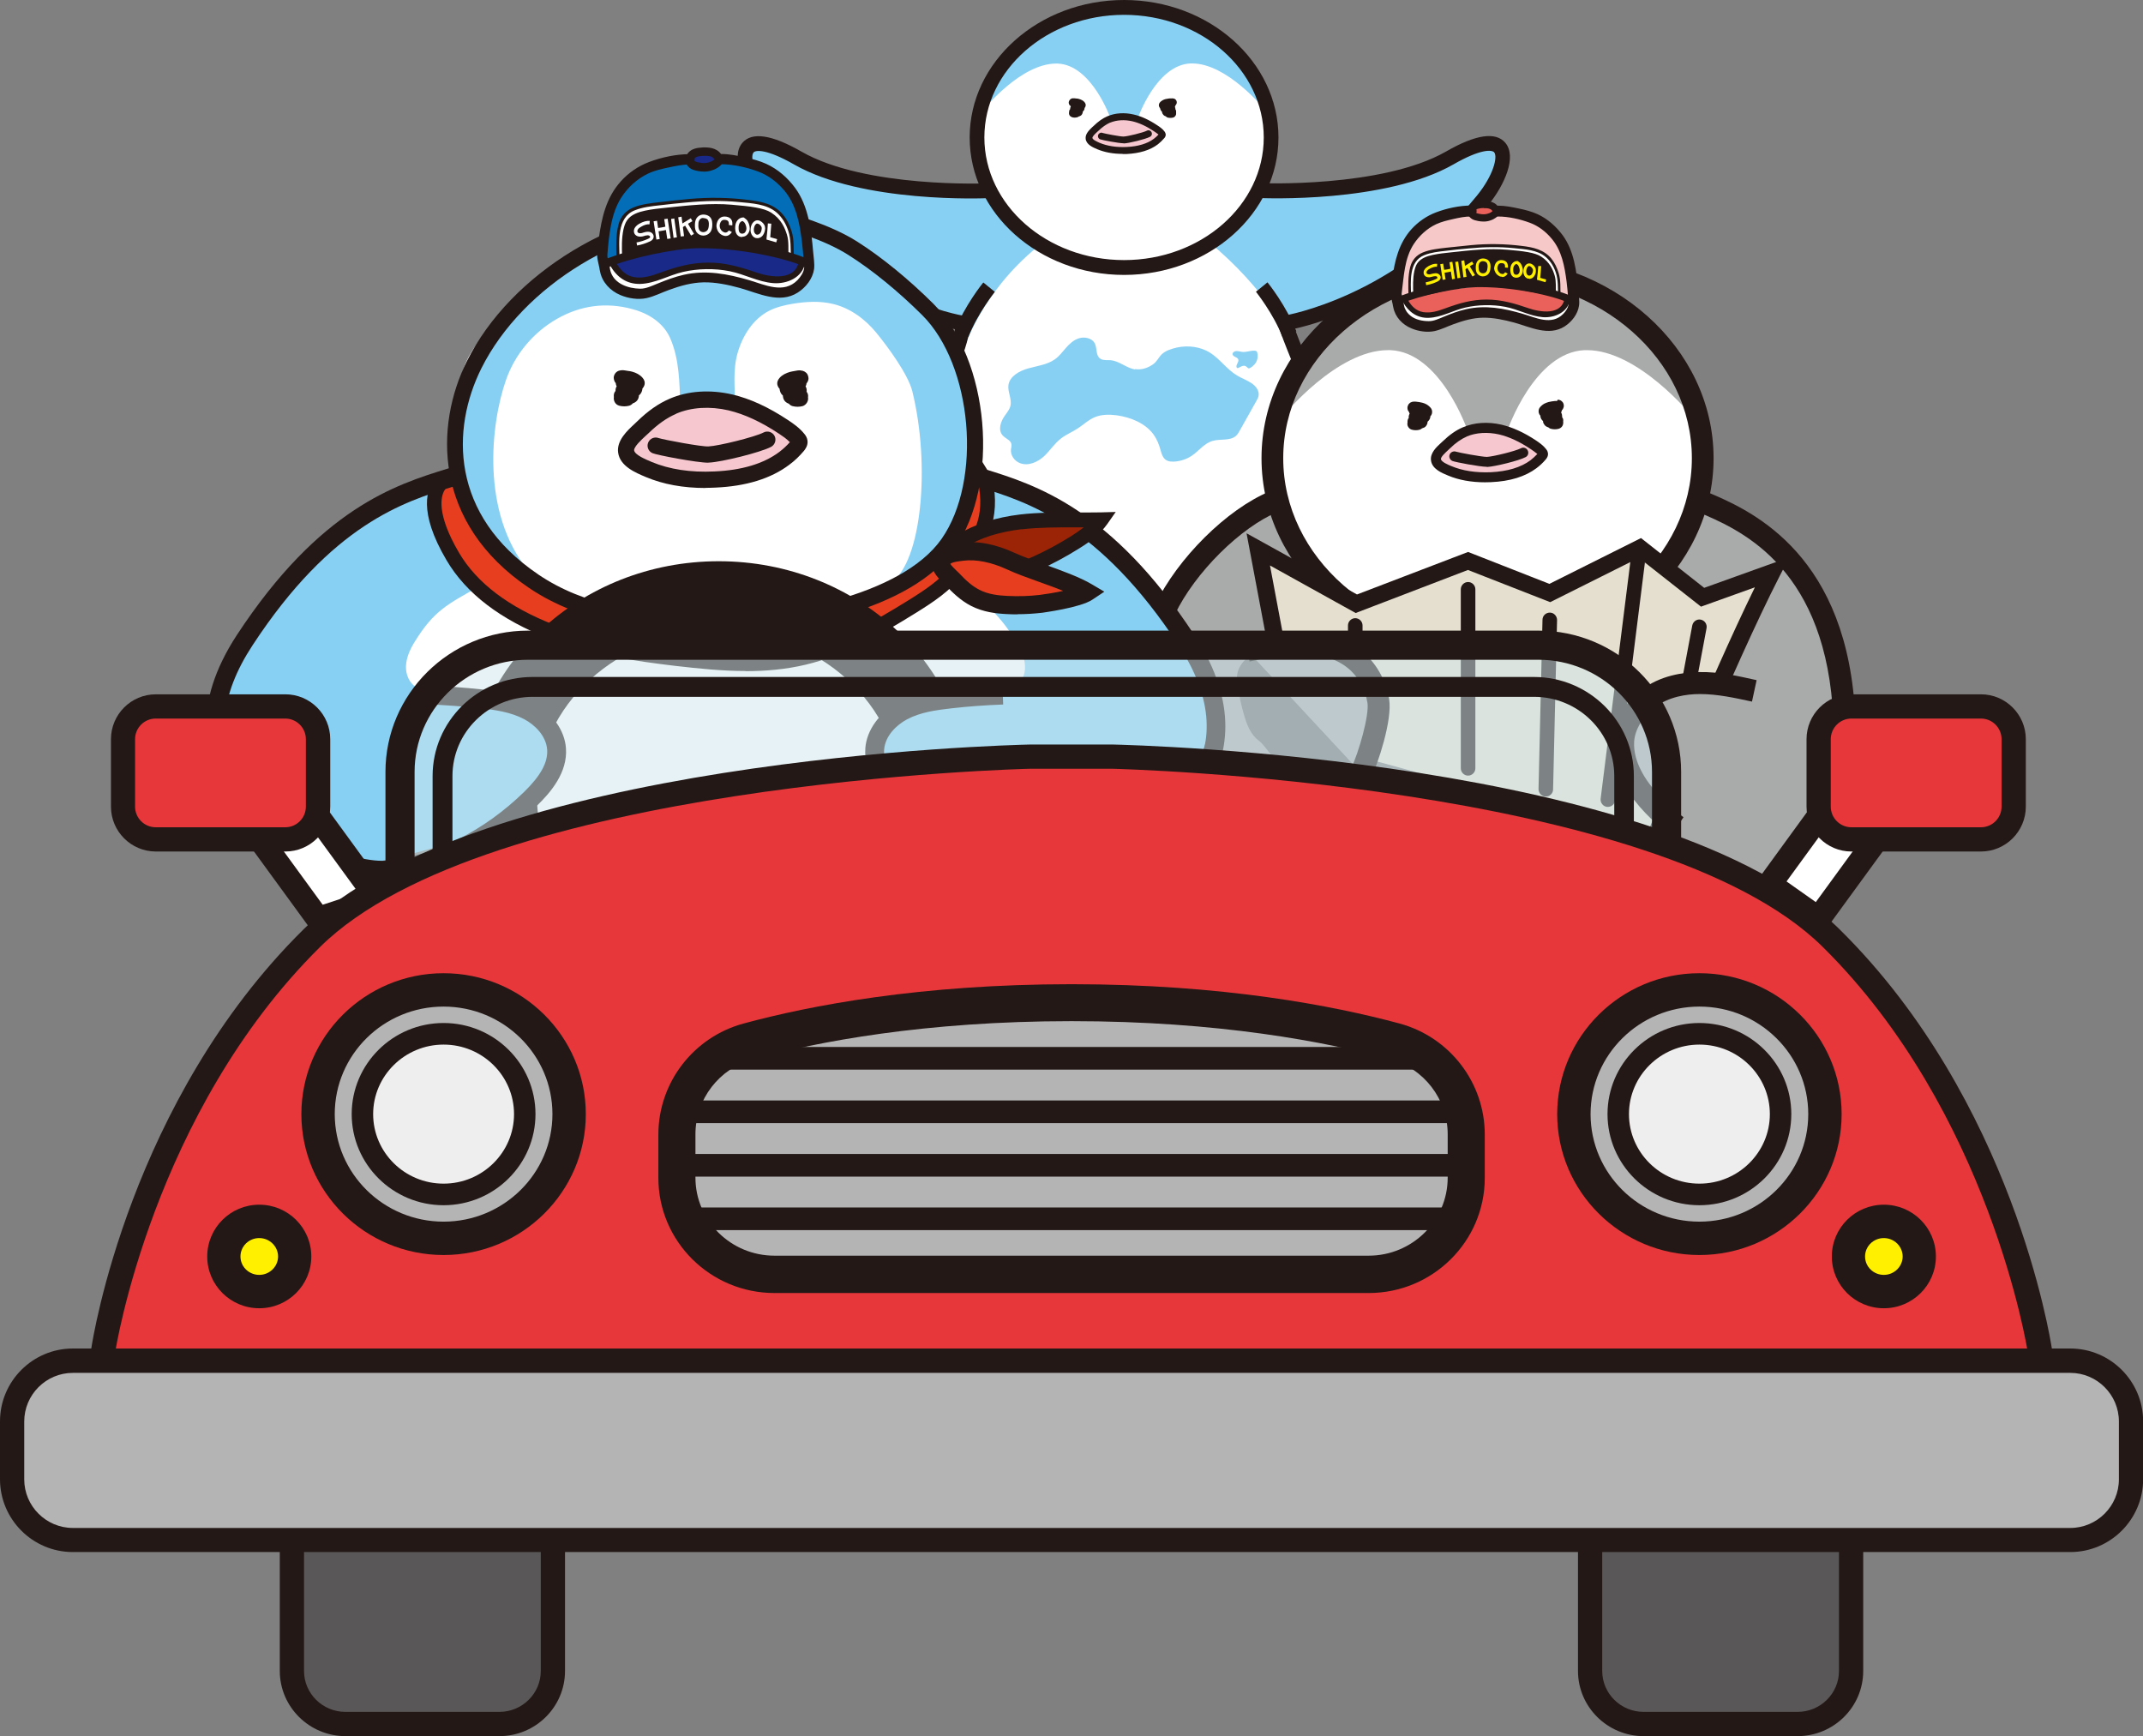 <?xml version="1.0" encoding="UTF-8"?>
<svg id="_レイヤー_2" data-name="レイヤー 2" xmlns="http://www.w3.org/2000/svg" xmlns:xlink="http://www.w3.org/1999/xlink" viewBox="0 0 161.84 131.1">
  <rect x="0" y="0" width="161.84" height="131.1" fill="#808080" stroke="none"/>
  <defs>
    <style>
      .cls-1 {
        fill: none;
      }

      .cls-2 {
        fill: #182987;
      }

      .cls-3 {
        fill: #a9aaaa;
      }

      .cls-4 {
        fill: #f7c8c8;
      }

      .cls-5 {
        fill: #fff000;
      }

      .cls-6 {
        clip-path: url(#clippath-1);
      }

      .cls-7 {
        fill: #231815;
      }

      .cls-8 {
        fill: #ea605b;
      }

      .cls-9 {
        fill: #fff;
      }

      .cls-10 {
        fill: #e73e1f;
      }

      .cls-11 {
        fill: #eeeeef;
      }

      .cls-12 {
        fill: #87d0f4;
      }

      .cls-13 {
        fill: #717071;
      }

      .cls-14 {
        fill: #036eb7;
      }

      .cls-15 {
        fill: #e7373a;
      }

      .cls-16 {
        fill: #9b2306;
      }

      .cls-17 {
        fill: #b4b4b5;
      }

      .cls-18 {
        fill: #595757;
      }

      .cls-19 {
        fill: #f6c7cf;
      }

      .cls-20 {
        fill: #d0e6ed;
        opacity: .52;
      }

      .cls-21 {
        fill: #e5dfcf;
      }
    </style>
    <clipPath id="clippath-1">
      <rect class="cls-1" x="32.2" y="40.1" width="45.62" height="28.15"/>
    </clipPath>
  </defs>
  <g id="_レイヤー_1-2" data-name="レイヤー 1">
    <g>
      <g>
        <g>
          <path class="cls-9" d="M95.1,14.4s9.37.43,14.43-2.47c5.05-2.89,4.61.59,2.48,3.21-6.46,7.93-14.28,8.49-14.28,8.49l-.61.77c-.45,2.86,9.96,20.25,7.41,24.3-4.62,7.35-13.27,7.98-19.63,7.82-6.36.15-15.01-.47-19.63-7.82-2.55-4.05,7.86-21.44,7.41-24.3l-.62-.77s-7.82-.56-14.28-8.49c-2.13-2.62-2.58-6.1,2.48-3.21,5.05,2.89,14.43,2.47,14.43,2.47"/>
          <path class="cls-12" d="M94.91,15.08l-3.6,3.21c4.26,3.47,6.23,7.4,6.23,7.4.62-.26-.47-2.26,1.87-2.35s4.45-1.19,6.31-2.48c.49-.34.94-.72,1.39-1.11,2.11-1.82,4.11-3.83,5.4-6.28.24-.45.45-.93.45-1.43,0-.17-.02-.34-.11-.48-.16-.28-.52-.4-.85-.37s-.63.16-.93.29c-1.47.62-3.03.99-4.58,1.36-1.92.46-3.85.91-5.77,1.37-.7.17-1.4.33-2.12.34-1.56.01-3.4.06-3.71.54Z"/>
          <path class="cls-12" d="M74.56,15.08l3.8,3.55c-4.26,3.47-5.53,7.65-5.53,7.65-.62-.26,1.02-2.45-1.31-2.54-2.28-.09-5.91-1.59-7.77-2.89-.49-.34-.94-.72-1.39-1.11-2.11-1.82-4.11-3.83-5.4-6.28-.24-.45-.45-.93-.45-1.43,0-.17.02-.34.11-.48.16-.28.52-.4.85-.37s.63.16.93.29c1.47.62,3.03.99,4.58,1.36,1.92.46,3.85.91,5.77,1.37.7.17,1.4.33,2.12.34,1.56.01,3.4.06,3.71.54Z"/>
          <path class="cls-7" d="M86.33,57.09c-.49,0-.98,0-1.44-.02-6.33.16-15.33-.52-20.09-8.08-1.72-2.74,1.54-10.11,4.41-16.62,1.35-3.06,2.75-6.21,2.91-7.51-1.9-.41-9.05-2.34-14.78-9.37-1.24-1.53-2.17-3.65-1.28-4.7.72-.85,2.22-.63,4.47.66,4.85,2.78,14.03,2.4,14.12,2.39l.05,1.12c-.39.02-9.59.4-14.73-2.54-2.04-1.17-2.9-1.1-3.06-.91-.29.34.06,1.75,1.29,3.27,6.24,7.66,14.47,9.05,14.55,9.06l.4.06.06.4c.19,1.21-.96,3.88-3,8.51-2.49,5.63-5.89,13.34-4.49,15.57,4.41,7,12.54,7.72,19.14,7.56,6.62.16,14.77-.55,19.17-7.56,1.25-2-3.79-14.46-5.94-19.78-1.45-3.6-1.6-4-1.55-4.31l.06-.4.4-.06c.08-.01,8.31-1.4,14.54-9.06,1.24-1.52,1.59-2.93,1.29-3.27-.17-.2-1.02-.26-3.06.91-5.14,2.94-14.34,2.56-14.73,2.54l.05-1.12c.09,0,9.27.38,14.12-2.39,2.24-1.29,3.75-1.51,4.47-.66.89,1.05-.04,3.17-1.28,4.7-5.59,6.86-12.53,8.87-14.62,9.34.25.69.78,2,1.33,3.37,3.75,9.27,7.29,18.51,5.85,20.79-4.41,7.01-12.46,8.1-18.67,8.1Z"/>
          <ellipse class="cls-9" cx="84.89" cy="10.38" rx="11.1" ry="9.82"/>
          <ellipse class="cls-9" cx="84.89" cy="10.38" rx="11.1" ry="9.82"/>
          <path class="cls-7" d="M88.48,7.43s-.08,0-.11,0c-.06,0-.11.01-.17.02s-.11.02-.17.03c-.08.02-.16.05-.23.09-.05.03-.09.06-.13.09-.02.02-.04.04-.06.06-.04.04-.07.09-.08.14-.02.06-.02.11,0,.17.02.05.04.1.08.14.04.04.09.07.14.08.12.02.24.03.36.02.1,0,.19-.02.29-.03v-.64c-.1,0-.2.02-.3.04-.06.01-.12.04-.18.06s-.1.06-.15.1c-.01.01-.02.02-.04.03-.03.03-.06.07-.07.1-.03.07-.05.11-.05.19,0,.04,0,.09.02.13.01.03.02.06.04.09s.04.06.06.08c.05.05.1.08.17.1.04.01.09.02.13.02.02,0,.05,0,.07,0,.1,0,.21,0,.31,0l-.08-.62c-.08.02-.16.05-.24.09s-.14.09-.21.14c-.01,0-.02.02-.03.03-.02.02-.04.05-.06.08,0,.02-.03.06-.03.08s0,.03,0,.05c0,.02,0,.03,0,.05,0,.01,0,.07.01.09,0,.02.01.03.02.04,0,0,.01.03.02.04s.02.03.03.04c0,0,.02.03.03.04,0,0,.04.03.04.03.01.01.02.02.04.03,0,0,0,0,0,0,.02,0,.06.03.08.03,0,0,.01,0,.02,0,.04,0,.08.01.12.02.03,0,.07,0,.1,0,.04,0,.08,0,.11,0,.06,0,.13-.02.19-.03l-.17-.61c-.07.02-.13.05-.19.07-.04.02-.08.04-.11.06l-.06.05-.05.06-.03.08s-.02.08,0,.13c0,.03,0,.06.02.08,0,.03.02.05.04.07.01.02.03.04.06.06.03.03.07.05.11.06.13.03.27.03.4,0,.08-.02.15-.08.19-.15.02-.04.04-.08.04-.12,0-.04,0-.08,0-.13-.02-.08-.07-.15-.15-.19s-.16-.06-.24-.03c-.02,0-.04,0-.06.01h.08s-.08,0-.12-.01h.08s-.04,0-.05,0l.08.58s.09-.05.14-.07l-.08.03s.06-.02.09-.03c.08-.02.15-.08.19-.15.02-.04.04-.08.04-.12,0-.04,0-.08,0-.13-.02-.08-.07-.15-.15-.19s-.16-.05-.24-.03c-.03,0-.07.02-.1.02h.08c-.07,0-.15,0-.23-.01h.08s-.03,0-.05,0l.08.03s0,0-.01,0l.06.05s0,0,0,0l.05.06s0,0,0,0l.03.08h0s0,.05.01.08c0,0,0,0,0-.01v.08s0,0,0-.01l-.03.08s0,0,0-.01l-.05.06s.02-.02.03-.03l-.06.05c.06-.04.12-.08.18-.11l-.08.03s.08-.03.12-.04c.04,0,.08-.03.11-.06.03-.02.06-.05.08-.09l.03-.08s.02-.08,0-.13c0-.03,0-.06-.02-.08-.01-.04-.03-.07-.07-.1-.06-.05-.14-.1-.22-.09-.13,0-.26,0-.38,0h.08s-.04,0-.06,0l.08.03s-.01,0-.02-.01l.06.05s0,0-.01-.01l.05.06s0,0,0-.01l.03.08s0-.01,0-.02v.08s.01-.01.01-.02v.08s0-.02,0-.03l-.03.08s.01-.03.02-.04l-.05.06s.02-.02.04-.03l-.06.05s.06-.04.09-.05l-.08.03c.06-.02.12-.04.18-.05h-.08s.09,0,.13,0c.04,0,.08,0,.12-.03.04-.01.07-.03.1-.07.03-.03.05-.06.07-.1.02-.04.03-.08.03-.12,0-.08-.03-.17-.09-.22s-.14-.1-.22-.09c-.18,0-.35.05-.53.03h.08s-.02,0-.03,0l.14.53s.04-.04.06-.06l-.06.05s.08-.05.12-.07l-.08.03c.1-.04.2-.06.31-.07h-.08c.05,0,.1,0,.16,0,.04,0,.08,0,.12-.03.04-.01.07-.03.1-.07.03-.03.05-.06.07-.1.02-.04.03-.08.03-.12,0-.08-.03-.17-.09-.22l-.06-.05s-.1-.04-.16-.04h0Z"/>
          <path class="cls-7" d="M81.07,8.06c.05,0,.11,0,.16,0h-.08c.1,0,.21.02.31.06l-.08-.03s.09.04.12.07l-.06-.05s.04.04.06.06l.14-.53s-.02,0-.03,0h.08c-.18.01-.35-.03-.53-.04-.04,0-.08,0-.12.03-.04.01-.07.03-.1.07-.03.03-.05.06-.07.1-.02.04-.03.08-.03.12,0,.08.03.17.09.22l.06.05s.1.04.16.04c.04,0,.09,0,.13.01h-.08c.06,0,.13.01.18.03l-.08-.03s.06.03.09.05l-.06-.05s.02.02.04.03l-.05-.06s.02.03.02.04l-.03-.08s0,.02,0,.03v-.08s-.01.01-.01.02v-.08s0,.01,0,.02l.03-.08s0,0,0,.01l.05-.06s0,0-.01.01l.06-.05s-.01,0-.02.01l.08-.03s-.04.01-.06.01h.08c-.13,0-.25,0-.38,0-.04,0-.08,0-.12.03-.04.01-.07.03-.1.07l-.05.06s-.04.08-.04.12c0,.03,0,.06,0,.08,0,.04.01.08.04.12.04.07.11.13.19.15.04.01.08.02.12.04l-.08-.03c.06.03.12.06.18.11l-.06-.05s.02.02.03.03l-.05-.06s0,0,0,.01l-.03-.08s0,0,0,.01v-.08s-.01,0-.01.01v-.08s.01,0,0,0l.03-.08s0,0,0,0l.05-.06s0,0,0,0l.06-.05s0,0-.01,0l.08-.03s-.03,0-.05.01h.08c-.07,0-.15,0-.23-.01h.08s-.07,0-.1,0c-.08-.02-.17-.01-.24.03-.04.02-.07.05-.09.08-.03.03-.05.07-.06.11-.02.08-.01.17.03.24s.11.12.19.15c.03,0,.06.02.09.03l-.08-.03s.09.05.14.07l.08-.58s-.04,0-.05.01h.08s-.08,0-.12-.01h.08s-.04,0-.06,0c-.08-.02-.17,0-.24.03-.04.02-.07.05-.09.08-.03.03-.05.07-.06.11-.02.08-.01.17.03.24s.11.12.19.15c.13.04.27.04.4,0l.08-.03.06-.05.05-.06s.04-.08.04-.12c0-.03,0-.06,0-.08,0-.03,0-.06-.02-.08,0-.03-.02-.05-.04-.07-.02-.03-.05-.06-.09-.08-.04-.02-.07-.05-.11-.06-.06-.03-.13-.06-.19-.07l-.17.61s.07.02.1.02c.06,0,.12.02.18.02.03,0,.07,0,.1,0,.04,0,.08-.01.12-.02.01,0,.03,0,.04,0,.03,0,.06-.02.09-.04,0,0,0,0,0,0,.01,0,.06-.04.07-.05,0,0,0,0,0,0,0,0,.04-.05.05-.07.02-.03.03-.06.04-.09.01-.03.01-.07.01-.1,0-.02,0-.07-.01-.09,0,0,0,0,0,0-.01-.03-.02-.06-.04-.09s-.04-.05-.06-.08c-.03-.03-.06-.05-.09-.07-.01,0-.03-.02-.04-.03-.02-.02-.05-.03-.08-.05-.08-.04-.17-.08-.26-.1l-.08.62c.09,0,.18,0,.28,0,.07,0,.14-.01.2-.02.11-.02.2-.09.26-.18.02-.03.04-.07.05-.11.01-.07.02-.13,0-.21,0-.03-.02-.06-.04-.09,0,0,0-.01-.01-.02-.02-.04-.05-.07-.08-.1s-.07-.05-.1-.08c-.01-.01-.03-.02-.05-.03-.06-.03-.12-.05-.18-.07-.06-.02-.13-.03-.2-.03-.04,0-.09,0-.13-.01v.64c.1,0,.19.02.29.03.12.01.24,0,.36-.02.05-.02.1-.04.14-.08.04-.04.07-.09.08-.14.02-.06.02-.11,0-.17-.02-.05-.04-.1-.08-.14-.02-.02-.04-.04-.06-.06-.04-.03-.08-.07-.13-.09-.07-.04-.15-.07-.23-.09-.06-.02-.11-.03-.17-.03s-.11-.02-.17-.02c-.04,0-.07,0-.11,0-.04,0-.08,0-.12.03-.04.01-.07.03-.1.07-.03.03-.05.06-.07.1-.02.04-.03.08-.03.12,0,.08.03.17.09.22l.06.05s.1.04.16.04h0Z"/>
          <path class="cls-12" d="M74,7.91s2.97-3.68,5.9-3.56,4.39,4.46,4.39,4.46h1.21s1.46-4.33,4.39-4.46c2.93-.12,5.9,3.56,5.9,3.56l-2.9-4.61s-4.8-2.72-8.72-2.72-7.44,2.94-7.44,2.94l-2.73,4.39Z"/>
          <g>
            <path class="cls-12" d="M83.87,8.95s-1.4-4.04-3.99-4.15c-.04,0-.08,0-.12,0-2.64,0-5.38,3.36-5.41,3.4l-.7-.56c.12-.16,3.04-3.73,6.11-3.73.05,0,.11,0,.16,0,3.21.13,4.73,4.57,4.8,4.76l-.85.29Z"/>
            <path class="cls-12" d="M85.92,8.95l-.85-.29c.06-.19,1.59-4.63,4.8-4.76.05,0,.11,0,.16,0,3.07,0,5.98,3.58,6.11,3.73l-.7.56s-2.77-3.4-5.41-3.4c-.04,0-.08,0-.12,0-2.59.11-3.97,4.11-3.99,4.15Z"/>
          </g>
          <path class="cls-7" d="M84.89,20.76c-6.43,0-11.66-4.66-11.66-10.38S78.46,0,84.89,0s11.66,4.66,11.66,10.38-5.23,10.38-11.66,10.38ZM84.89,1.12c-5.82,0-10.55,4.15-10.55,9.26s4.73,9.26,10.55,9.26,10.55-4.15,10.55-9.26-4.73-9.26-10.55-9.26Z"/>
          <g>
            <g>
              <path class="cls-19" d="M83.73,9.02c.57-.25,1.23-.26,1.84-.12s1.17.43,1.69.78c.17.11.34.23.46.39.02.02.04.05.04.08,0,.05-.03.09-.06.13-.13.15-.27.29-.43.41-.62.47-1.43.64-2.21.68-.71.03-1.45-.04-2.11-.32-.25-.1-.68-.27-.73-.58-.04-.29.34-.58.53-.76.28-.27.6-.52.96-.68Z"/>
              <path class="cls-7" d="M84.78,11.62c-.72,0-1.36-.12-1.91-.35-.33-.14-.82-.34-.88-.78-.05-.38.29-.69.51-.9l.09-.08c.35-.34.69-.58,1.04-.73h0c.58-.25,1.29-.3,2-.13.57.13,1.15.4,1.78.82.17.11.37.25.52.44.02.03.08.1.1.21.03.17-.08.29-.12.33-.14.16-.29.31-.47.45-.58.44-1.37.68-2.36.73-.11,0-.21,0-.31,0ZM83.83,9.26c-.29.13-.58.33-.88.62l-.1.09c-.11.1-.37.34-.35.45.02.14.38.29.53.36.6.25,1.27.35,2.04.32.88-.04,1.57-.25,2.07-.62.13-.1.24-.2.35-.32-.1-.08-.23-.18-.36-.26-.57-.38-1.1-.62-1.61-.74-.6-.14-1.19-.1-1.68.1h0Z"/>
            </g>
            <path class="cls-7" d="M84.86,10.82c-.36,0-1.63-.24-1.78-.3-.13-.05-.2-.21-.14-.34.05-.13.2-.2.33-.14.15.05,1.4.29,1.59.27.31-.01,1.48-.3,1.75-.44.13-.07.28-.02.35.11.07.13.02.28-.11.35-.36.19-1.62.49-1.97.5,0,0-.02,0-.03,0Z"/>
          </g>
          <g>
            <path class="cls-12" d="M85.72,27.9c-.66-.11-1.18-.64-1.85-.7-.25-.02-.53.03-.75-.1-.41-.24-.23-.83-.47-1.22-.21-.35-.74-.46-1.15-.34s-.73.42-1,.73-.51.64-.86.88c-.56.39-1.31.48-1.99.67s-1.39.6-1.49,1.24c-.08.52.27,1.06.15,1.58-.06.27-.25.5-.42.74-.33.46-.55,1.12-.14,1.53.21.21.57.33.63.61.03.13-.01.27-.03.41-.05.43.25.89.7,1.05.62.23,1.32-.09,1.79-.52.46-.43.79-.97,1.3-1.36.38-.29.84-.48,1.24-.74.45-.29.83-.67,1.33-.87.5-.2,1.08-.2,1.62-.13,1.08.15,2.17.61,2.78,1.44.26.36.42.76.53,1.17.09.32.19.68.52.82.14.06.3.07.46.07.5-.02.99-.18,1.39-.45.54-.36.93-.94,1.58-1.12.57-.16,1.27.01,1.72-.35.15-.12.24-.29.33-.45.41-.73.82-1.46,1.23-2.19.08-.14.16-.28.18-.43.06-.37-.21-.72-.54-.94s-.72-.36-1.06-.56c-.79-.46-1.3-1.25-2.07-1.74-.72-.45-1.65-.57-2.49-.39-.4.09-.88.24-1.16.52-.26.26-.35.55-.68.77-.38.26-.85.42-1.33.34Z"/>
            <path class="cls-12" d="M94.1,27.67c-.08-.07-.21-.06-.31-.02s-.19.1-.29.14c-.02,0-.04.01-.06,0-.03,0-.05-.04-.06-.08-.04-.2.21-.39.13-.58-.04-.1-.15-.14-.25-.19s-.2-.14-.17-.24c0-.03.02-.05.04-.08.07-.09.2-.12.32-.11s.23.05.35.06c.31.04.62-.1.93-.09.06,0,.13.01.18.06.02.03.04.06.04.1.08.31,0,.67-.23.9-.07.08-.19.18-.28.23-.19.11-.19,0-.34-.11Z"/>
          </g>
        </g>
        <path class="cls-7" d="M96.85,25.44c-.7-1.79-1.99-3.39-2-3.41l.87-.71c.06.07,1.41,1.75,2.18,3.7l-1.04.41Z"/>
        <path class="cls-7" d="M73.12,25.44l-1.04-.41c.77-1.96,2.12-3.63,2.18-3.7l.87.71s-1.3,1.62-2,3.41Z"/>
      </g>
      <path class="cls-9" d="M42.79,66.1c-3.53-1.76-6.79-4-10.04-6.23-2.39-1.64-4.87-3.38-6.2-5.94-.5-.96-.82-2.05-.72-3.12.1-1.07.6-2.05,1.13-2.98.81-1.41,1.72-2.79,2.93-3.88,2.26-2.06,5.36-2.99,8.41-3.33,3.05-.35,6.13-.17,9.2-.33,5.1-.27,10.11-1.47,15.21-1.84s10.51.19,14.7,3.08c1.08.74,2.07,1.64,2.74,2.76.53.89.85,1.9,1.05,2.91.55,2.74.29,5.7-1.1,8.13-1.57,2.76-4.4,4.58-7.26,6.01-8.32,4.16-17.87,5.89-27.14,4.9l-2.91-.13Z"/>
      <path class="cls-3" d="M127.92,39.21c.21-.36.42-.72.77-.95.61-.4,1.45-.23,2.06.17s1.08.97,1.62,1.46c.6.53,1.29.95,1.89,1.48.7.63,1.23,1.41,1.76,2.18.85,1.27,1.7,2.55,2.27,3.96s.87,2.97.59,4.47c-.2,1.08-.69,2.08-1.17,3.06-.86,1.77,0,6.08-1.13,7.69-1.14,1.61-1.86,3.34-3.63,4.23-.26.13-2.99-2.59-3.27-2.55-.31.04-.62,0-.93-.05-.72-.11-1.46-.24-2.08-.61s-1.11-1.06-1.03-1.78c.03-.27.14-.52.25-.77.29-.67.59-1.35.97-1.98.52-.85,1.2-1.59,1.77-2.41.7-1,1.22-2.11,1.74-3.21.43-.92-.1-1.21-.06-2.22.03-.59.89-1.82.95-2.41.16-1.55,1.46-2.77,1.76-4.3.03-.18.05-.37-.03-.53-.12-.22-.41-.3-.65-.26s-.47.17-.68.3c-.82.48-1.7.89-2.6,1.2-.16.06-.34.11-.51.08-.19-.03-.35-.17-.5-.3-.43-.39-.83-.82-1.19-1.27-.27-.34-.88-.95-.83-1.4s.64-1.13.88-1.55l1.01-1.74Z"/>
      <path class="cls-3" d="M90,43.24c-.41.48-1.53,1.2-1.49,1.83.03.51-.31,1.55-.03,1.97,1.77,2.67,3.41,7,2.62,10.09,2.73.35,6.54.64,6.72.72s-1.61-9.93-1.61-9.93c0,0-1.14-2.78-1.07-4.77.01-.38.07-.82.39-1.02.43-.27.96.06,1.4.32s1.13.38,1.34-.08c.11-.25,0-.53-.1-.78-.27-.63-.54-1.25-.83-1.87-.26-.57-.72-1.64-1.49-1.55-.68.08-1.54.99-2.06,1.4-1.38,1.09-2.65,2.32-3.78,3.65Z"/>
      <g>
        <ellipse class="cls-9" cx="112.34" cy="34.6" rx="16.25" ry="14.37"/>
        <path class="cls-7" d="M117.59,30.28c-.06,0-.11,0-.16,0-.08.01-.16.02-.24.03s-.17.03-.25.05c-.11.03-.23.08-.33.13-.07.04-.13.09-.19.14-.03.03-.06.06-.09.09-.06.06-.1.13-.12.21-.02.08-.02.16,0,.25.02.08.06.15.12.21.06.06.13.1.21.12.18.03.35.04.53.02.14-.01.28-.03.42-.04v-.93c-.15.01-.3.02-.44.06-.09.02-.17.06-.26.09s-.15.09-.22.15c-.02.02-.04.03-.05.05-.04.05-.08.1-.11.15-.05.11-.07.16-.08.28,0,.06,0,.13.02.19.02.04.03.09.06.13s.06.08.09.11c.08.07.15.11.25.14.06.02.13.02.19.03.03,0,.07,0,.1.01.15.01.3.01.45,0l-.12-.91c-.12.03-.24.08-.35.13s-.21.13-.31.21c-.02.01-.03.03-.04.04-.03.03-.06.07-.08.11-.01.02-.04.09-.05.12s0,.04-.01.07c0,.03,0,.05,0,.07,0,.02.01.11.02.13,0,.02.01.04.03.06,0,0,.02.05.03.06s.04.05.04.05c0,0,.03.04.04.05.01.01.05.04.05.04.02.01.04.03.06.04,0,0,0,0,.01,0,.03.01.08.04.11.05,0,0,.02,0,.02,0,.06.01.12.02.18.03.05,0,.1,0,.15,0,.06,0,.11,0,.16-.01.09-.01.19-.02.28-.05l-.25-.9c-.1.03-.19.07-.28.11-.06.03-.11.06-.17.09l-.09.07-.07.09-.05.11c-.02.06-.02.12,0,.19,0,.04.01.08.03.12.01.04.03.07.06.1.02.03.05.06.08.08.04.04.1.07.16.08.19.05.39.05.58,0,.11-.03.22-.11.28-.21.03-.05.05-.11.06-.17.01-.06.01-.12,0-.19-.04-.11-.11-.22-.21-.28s-.24-.08-.36-.05c-.03,0-.06.01-.09.02l.12-.02c-.06,0-.11,0-.17,0l.12.02s-.05,0-.08-.02l.11.85c.06-.04.13-.08.2-.11l-.11.05s.09-.03.13-.05c.11-.03.22-.11.28-.21.03-.05.05-.11.06-.17.01-.06.01-.12,0-.19-.04-.11-.11-.22-.21-.28s-.23-.08-.36-.05c-.05.01-.1.02-.15.03l.12-.02c-.11.01-.22.01-.33,0l.12.02s-.05,0-.07-.02l.11.05s-.01,0-.02-.01l.09.07s0,0-.01-.01l.07.09s0,0,0-.01l.05.11h0s.01.07.02.11c0,0,0-.01,0-.02l-.02.12s0-.01,0-.02l-.05.11s0-.01,0-.02l-.07.09s.03-.03.05-.05l-.09.07c.08-.06.17-.11.26-.15l-.11.05c.06-.02.12-.04.18-.06.06-.01.11-.04.16-.08.05-.03.09-.08.12-.13l.05-.11c.02-.06.02-.12,0-.19,0-.04-.01-.08-.03-.12-.02-.06-.05-.11-.1-.15-.09-.08-.21-.15-.33-.14-.19.01-.37.01-.56-.01l.12.02s-.05,0-.08-.02l.11.05s-.02-.01-.03-.02l.09.07s-.01-.01-.02-.02l.07.09s0-.01-.01-.02l.05.11s0-.02,0-.03l.02.12s0-.02,0-.03l-.02.12s0-.03.01-.04l-.05.11s.02-.04.04-.06l-.07.09s.03-.04.05-.05l-.09.07s.09-.06.13-.08l-.11.05c.09-.04.18-.06.27-.07l-.12.02c.06,0,.13-.01.19-.02.06,0,.12-.01.18-.04.06-.02.11-.05.15-.1.05-.04.08-.09.1-.15.03-.06.04-.12.04-.18,0-.12-.04-.24-.14-.33s-.21-.14-.33-.14c-.26.01-.51.07-.77.04l.12.02s-.03,0-.05,0l.21.78s.06-.06.09-.09l-.09.07c.06-.04.12-.08.18-.1l-.11.05c.14-.06.29-.09.45-.11l-.12.02c.08-.01.15-.02.23-.01.06,0,.12-.01.18-.04.06-.02.11-.05.15-.1.05-.04.08-.09.1-.15.03-.06.04-.12.04-.18,0-.12-.04-.24-.14-.33l-.09-.07c-.07-.04-.15-.06-.23-.06h0Z"/>
        <path class="cls-7" d="M106.73,31.21c.08,0,.15,0,.23.01l-.12-.02c.15.02.3.05.45.11l-.11-.05c.06.03.12.06.18.1l-.09-.07s.06.06.09.09l.21-.78s-.03,0-.05,0l.12-.02c-.26.03-.52-.03-.77-.04-.06,0-.12.01-.18.04-.06.02-.11.05-.15.1-.05.04-.08.09-.1.15-.03.06-.04.12-.04.18,0,.12.04.24.14.33l.09.07c.07.04.15.06.23.06.06,0,.13.01.19.02l-.12-.02c.09.01.18.03.27.07l-.11-.05s.09.05.13.08l-.09-.07s.04.03.05.05l-.07-.09s.03.04.04.06l-.05-.11s0,.03.01.04l-.02-.12s0,.02,0,.03l.02-.12s0,.02,0,.03l.05-.11s0,.01-.01.02l.07-.09s-.01.01-.02.02l.09-.07s-.02.01-.03.02l.11-.05s-.05.02-.08.02l.12-.02c-.18.02-.37.02-.56.01-.06,0-.12.01-.18.04-.06.02-.11.05-.15.1l-.07.09c-.03.05-.05.11-.06.17-.01.04-.01.08,0,.12,0,.06.02.12.06.17.06.1.16.18.28.21.06.02.12.04.18.06l-.11-.05c.09.04.18.09.26.15l-.09-.07s.04.03.05.05l-.07-.09s0,.01,0,.02l-.05-.11s0,.01,0,.02l-.02-.12s0,.01,0,.02l.02-.12h0s.03-.07.05-.1c0,0,0,0,0,.01l.07-.09s0,0-.01.01l.09-.07s-.01,0-.02.01l.11-.05s-.05.01-.07.02l.12-.02c-.11.01-.22.01-.33,0l.12.02c-.05,0-.1-.02-.15-.03-.12-.03-.25-.01-.36.05-.05.03-.1.07-.13.12-.04.04-.07.1-.08.16-.03.12-.02.25.05.36s.16.18.28.21c.05.01.09.03.13.05l-.11-.05c.07.03.14.07.2.11l.11-.85s-.05.01-.08.02l.12-.02c-.06,0-.11,0-.17,0l.12.02s-.06-.01-.09-.02c-.12-.03-.25-.01-.36.05-.05.03-.1.07-.13.12-.04.04-.07.1-.08.16-.03.12-.02.25.05.36s.16.18.28.21c.19.05.39.05.58,0l.11-.05.09-.07.07-.09c.03-.05.05-.11.06-.17.01-.04.01-.08,0-.12,0-.04-.01-.08-.03-.12-.01-.04-.03-.07-.06-.1-.03-.05-.08-.09-.13-.12-.05-.04-.11-.07-.17-.09-.09-.04-.18-.08-.28-.11l-.25.9s.1.02.14.03c.09.01.17.03.26.03.05,0,.1,0,.15,0,.06,0,.12-.01.18-.02.02,0,.04,0,.06-.01.04-.01.09-.03.13-.05,0,0,0,0,.01,0,.02-.01.08-.06.1-.07,0,0,0,0,0,0,.01-.01.06-.08.08-.1.02-.04.04-.09.06-.13.01-.05.02-.1.02-.15,0-.02-.01-.11-.02-.13,0,0,0,0,0-.01-.02-.04-.03-.09-.06-.13s-.06-.08-.09-.11c-.04-.04-.09-.07-.13-.11-.02-.01-.04-.03-.06-.04-.04-.02-.07-.05-.11-.07-.12-.06-.25-.12-.38-.15l-.12.91c.13.01.27.01.41,0,.1,0,.2-.02.3-.03.16-.03.3-.13.39-.27.03-.05.06-.11.07-.16.02-.11.02-.19,0-.3-.01-.05-.03-.09-.05-.13,0-.01,0-.02-.02-.03-.03-.05-.07-.11-.12-.15s-.1-.08-.15-.11c-.02-.01-.04-.03-.07-.04-.08-.04-.17-.08-.26-.1-.09-.03-.19-.04-.29-.05-.06,0-.13-.01-.19-.02v.93c.14,0,.28.03.42.04.18.02.35,0,.53-.02.08-.02.15-.06.21-.12.06-.06.1-.13.12-.21.02-.08.02-.16,0-.25-.02-.08-.06-.15-.12-.21-.03-.03-.06-.06-.09-.09-.06-.05-.12-.1-.19-.14-.1-.06-.22-.1-.33-.13-.08-.02-.17-.04-.25-.05s-.16-.02-.24-.03c-.05,0-.11-.01-.16,0-.06,0-.12.01-.18.04-.06.02-.11.05-.15.1-.05.04-.08.09-.1.15-.03.06-.04.12-.04.18,0,.12.04.24.14.33l.09.07c.07.04.15.06.23.06h0Z"/>
        <path class="cls-3" d="M96.39,31s4.34-5.39,8.64-5.21,6.43,6.52,6.43,6.52h1.76s2.13-6.34,6.43-6.52c4.29-.18,8.64,5.21,8.64,5.21l-4.25-6.75s-7.02-3.98-12.76-3.98-10.88,4.31-10.88,4.31l-4,6.43Z"/>
        <g>
          <path class="cls-3" d="M110.83,32.51c-.02-.06-2.04-5.92-5.83-6.07-.06,0-.12,0-.18,0-3.86,0-7.88,4.92-7.92,4.97l-1.02-.82c.18-.23,4.45-5.46,8.94-5.46.08,0,.16,0,.23,0,4.69.19,6.93,6.69,7.02,6.96l-1.24.42Z"/>
          <path class="cls-3" d="M113.84,32.51l-1.24-.42c.09-.28,2.33-6.77,7.02-6.96,4.58-.22,8.99,5.22,9.17,5.46l-1.02.82c-.04-.05-4.06-4.97-7.92-4.97-.06,0-.12,0-.18,0-3.79.16-5.81,6.01-5.83,6.07Z"/>
        </g>
        <path class="cls-7" d="M112.34,49.79c-9.41,0-17.07-6.81-17.07-15.19s7.66-15.19,17.07-15.19,17.07,6.81,17.07,15.19-7.66,15.19-17.07,15.19ZM112.34,21.05c-8.51,0-15.43,6.08-15.43,13.55s6.92,13.55,15.43,13.55,15.43-6.08,15.43-13.55-6.92-13.55-15.43-13.55Z"/>
        <g>
          <path class="cls-9" d="M105.73,23.34c.05.12.15.23.24.33.27.29.54.58.89.75.58.28,1.28.18,1.9-.03s1.19-.53,1.83-.67c.42-.09.86-.11,1.29-.12.41-.01.82-.02,1.22.05.35.06.69.19,1.02.3.81.28,1.65.49,2.5.63.14.02.29.05.43.03.17-.01.34-.08.5-.14.3-.12.6-.24.86-.45s.45-.49.47-.81-.17-.66-.48-.75c-.2-.06-.42,0-.62.03-.89.17-1.8.09-2.71,0-1.73-.16-3.46-.33-5.19-.18-.79.07-1.61.2-2.36-.05-.42-.14-1.03-.54-1.49-.31-.42.2-.45,1.02-.3,1.38Z"/>
          <path class="cls-8" d="M107.11,22.22l-.83.24c-.07.02-.15.04-.2.1-.13.15.03.37.19.49.56.43,1.27.66,1.98.65,1.5-.01,2.91-1.05,4.4-.81.37.06.93.01,1.28.12.33.1.46.35.8.42.35.07.71.14,1.06.21.48.09.98.19,1.46.11s.96-.38,1.11-.84c.03-.08.04-.16.02-.24-.05-.19-.29-.26-.49-.3-1.25-.25-2.48-.59-3.73-.84s-2.54-.39-3.8-.21c-.55.08-1.08.21-1.61.35-.62.16-1.23.31-1.85.47l.21.09Z"/>
          <path class="cls-4" d="M110.75,16.01c-.85.14-1.71.31-2.5.66-.79.35-1.52.89-1.96,1.62-.41.67-.56,1.45-.7,2.22-.13.67-.25,1.4.06,2.01.73-.26,1.49-.44,2.26-.54.7-.09,1.4-.11,2.1-.17,1.55-.14,3.11-.5,4.66-.28.67.1,1.31.3,1.95.5.71.22,1.42.45,2.13.67.29-1.36-.22-2.76-.72-4.06-.12-.3-.23-.61-.43-.87-.38-.52-1.01-.79-1.62-1.02-.98-.36-1.98-.66-3-.88-.52-.11-1.07-.2-1.56-.02l-.66.15Z"/>
          <path class="cls-8" d="M111.48,15.56c-.11.05-.23.11-.3.21s-.11.24-.06.35c.04.08.11.14.18.19.36.22.83.2,1.23.06.12-.04.23-.09.31-.18.09-.12.1-.29.03-.42-.24-.5-.98-.39-1.39-.21Z"/>
          <path class="cls-7" d="M112.04,16.73c-.3,0-.55-.07-.66-.1h0c-.29-.08-.5-.3-.54-.55-.04-.24.07-.51.29-.67.19-.14.42-.19.57-.21.18-.03.37-.03.57-.02.24.02.42.07.58.16.23.13.38.35.41.58.02.15-.03.28-.12.37-.04.04-.25.25-.57.35-.18.07-.37.09-.54.09ZM112.07,15.71c-.1,0-.19,0-.29.02-.15.02-.25.05-.32.11-.06.04-.09.11-.08.14,0,.04.07.1.15.12h0c.13.04.53.15.87.02.14-.04.25-.12.31-.17-.02-.05-.07-.11-.13-.14-.08-.05-.19-.08-.35-.09-.05,0-.11,0-.16,0ZM112.75,15.91h0,0Z"/>
          <g>
            <path class="cls-9" d="M117.76,22.31c-.03-.51.04-1.08-.11-1.57s-.38-1.14-1.08-1.61c-.49-.33-1.38-.45-2.66-.57-1.45-.13-2.96.05-4.41.21-.5.05-1.01.11-1.5.22-.46.1-.93.28-1.2.69-.13.2-.2.44-.25.68-.12.64-.11,1.3-.09,1.95l.9-.06,2.98-.66,2.58-.17,3.25.6,1.58.29Z"/>
            <path class="cls-7" d="M117.85,22.31c-.02-.57.03-1.14-.14-1.69-.12-.39-.29-.77-.55-1.09-.57-.69-1.38-.86-2.23-.96-1.28-.16-2.54-.18-3.82-.06-.64.06-1.29.13-1.93.2-.58.07-1.18.13-1.72.35-.5.21-.82.57-.96,1.1-.18.7-.15,1.44-.13,2.15,0,.05.04.1.1.1.31-.02.64-.02.95-.07.37-.06.73-.16,1.09-.24l1.48-.33c.26-.06.36-.08.58-.1l1.48-.09.67-.04c.06,0,.11-.01.17-.01.06,0,0,0,.03,0,.35.03.71.13,1.06.2l1.55.29c.73.14,1.47.27,2.2.41.12.02.17-.16.05-.18-1.56-.29-3.13-.58-4.69-.87-.2-.04-.39-.01-.6,0l-1.57.1c-.66.04-1.27.19-1.92.34l-1.53.34c-.27.06-.66.06-1,.09l.1.1c-.03-1.05-.2-2.61.99-3.08.51-.21,1.09-.27,1.63-.33.57-.07,1.14-.13,1.72-.18,1.15-.11,2.28-.14,3.43-.02.8.08,1.76.12,2.4.67.37.32.61.73.76,1.19.19.58.14,1.16.17,1.75,0,.12.2.12.19,0Z"/>
          </g>
          <path class="cls-7" d="M117.51,22.22c-.03-.46.03-.97-.1-1.41s-.37-1.02-1.03-1.44c-.47-.3-1.32-.41-2.54-.51-1.38-.12-2.83.04-4.21.19-.48.05-.96.1-1.43.2-.43.09-.89.25-1.15.61-.13.18-.19.4-.24.61-.12.57-.1,1.16-.08,1.74l.86-.06,2.84-.59,2.46-.15,3.1.54,1.51.26Z"/>
          <path class="cls-7" d="M105.68,22.96c-.11,0-.21-.06-.25-.17-.06-.14,0-.3.14-.36,1.56-.67,4.57-1.29,6.18-1.29,3.11,0,6.35.85,7.07,1.31.13.08.17.25.08.38-.08.13-.25.16-.38.08-.56-.36-3.62-1.23-6.77-1.23-1.56,0-4.46.61-5.97,1.25-.04.01-.07.02-.11.02Z"/>
          <path class="cls-7" d="M111.1,15.52c-.87,0-1.85.21-2.66.52-.71.27-1.34.71-1.85,1.27-.96,1.07-1.26,2.38-1.45,3.76-.06.48-.17.99-.06,1.46.04.18.07.37.12.55-.06-.21,0,.03.02.12.14.74.69,1.32,1.38,1.6.52.22,1.18.32,1.74.2.5-.11.98-.36,1.46-.53.71-.26,1.45-.47,2.21-.48s1.58.16,2.35.37c1.22.34,2.6,1.05,3.8.29.54-.35,1-.93,1.09-1.58.05-.36-.03-.77-.06-1.13-.12-1.42-.31-3-1.18-4.18-.5-.67-1.14-1.24-1.9-1.59-.45-.2-.91-.32-1.39-.42-.52-.11-1.05-.22-1.58-.22s-.53.82,0,.82c.78,0,1.66.2,2.39.47.65.24,1.21.67,1.65,1.2.77.91.98,2.1,1.13,3.25.05.42.09.85.12,1.27,0,.12.04.33.03.41-.03.29-.22.58-.42.77-.87.87-2.05.27-3.04-.02-1.41-.42-2.83-.68-4.28-.35-.58.13-1.14.34-1.69.57-.37.15-.76.34-1.13.33-.47,0-.99-.1-1.37-.4-.11-.09-.21-.19-.29-.3-.08-.12-.13-.24-.16-.3-.03-.08-.04-.16-.06-.24-.02-.1.01.1,0,.02,0-.04,0-.07-.02-.13-.02-.13-.06-.25-.08-.38-.02-.09-.05-.19-.06-.28-.02-.12-.01-.02,0-.13.16-1.23.2-2.59.9-3.67.42-.64,1-1.18,1.7-1.51.41-.19.85-.29,1.29-.39s.9-.2,1.37-.19c.52,0,.53-.81,0-.82h0Z"/>
          <path class="cls-7" d="M105.96,22.83c.43.73,1.06,1.2,1.93,1.17.98-.03,1.85-.57,2.79-.78s2.01-.24,3-.05,1.85.7,2.83.78c.88.07,1.9-.36,2.06-1.32.04-.27-.36-.38-.41-.11-.21,1.32-1.85,1.06-2.74.75-1.04-.36-2.04-.65-3.16-.65s-2.1.29-3.13.67c-.52.19-1.08.37-1.64.28s-.91-.47-1.18-.94c-.14-.23-.5-.02-.36.21h0Z"/>
          <g>
            <path class="cls-5" d="M107.71,21.54l-.04-.22c.26-.05.52-.13.76-.24.06-.03.12-.06.13-.1,0-.04-.03-.09-.07-.11-.05-.02-.13-.02-.23,0l-.08.02c-.07.02-.15.04-.23.05-.16,0-.29-.04-.37-.14-.09-.12-.1-.3,0-.44.07-.12.2-.2.29-.26.25-.14.46-.2.67-.18l-.02.22c-.15-.01-.34.04-.54.15-.08.04-.17.1-.22.18-.03.06-.05.14,0,.19.04.05.12.05.18.06.06,0,.12-.02.19-.04.03,0,.06-.02.09-.02.09-.02.24-.05.37,0,.13.06.25.21.2.37-.04.12-.15.19-.25.24-.26.12-.53.21-.81.26Z"/>
            <polygon class="cls-5" points="108.95 21.13 108.77 19.95 108.99 19.91 109.17 21.1 108.95 21.13"/>
            <path class="cls-5" d="M108.98,20.61l-.03-.22c.2-.02.48-.06.65-.12l.07.21c-.18.06-.48.1-.69.13Z"/>
            <rect class="cls-5" x="109.56" y="19.78" width=".22" height="1.3" transform="translate(-1.83 16.94) rotate(-8.76)"/>
            <path class="cls-5" d="M110.06,21.01v-.06s0,0,0,0c-.05-.39-.11-.78-.16-1.17l.22-.03c.05.41.11.82.17,1.23l-.22.03Z"/>
            <path class="cls-5" d="M110.52,20.94s-.16-1.2-.16-1.24l.22-.04s.12.88.17,1.25l-.22.03Z"/>
            <path class="cls-5" d="M110.63,20.35l-.12-.19c.07-.05.15-.09.22-.14.15-.09.29-.19.44-.27l.11.19c-.15.08-.29.17-.43.27-.07.05-.15.09-.22.14Z"/>
            <rect class="cls-5" x="110.98" y="20.07" width=".22" height=".81" transform="translate(5.24 59.92) rotate(-30.88)"/>
            <path class="cls-5" d="M111.99,20.87s0,0-.01,0c-.17,0-.33-.09-.42-.21-.09-.13-.11-.28-.11-.42h0c-.01-.33.09-.56.31-.67.2-.1.5-.05.65.1.16.17.17.4.15.57-.01.14-.04.31-.15.44-.1.12-.26.19-.42.19ZM111.67,20.22c0,.13.02.23.07.3.05.07.15.12.25.12h0c.1,0,.2-.04.25-.11.07-.09.09-.21.1-.32.02-.19-.01-.32-.09-.4-.08-.08-.29-.12-.4-.06-.14.07-.2.22-.19.46h0Z"/>
            <path class="cls-5" d="M113.44,20.9c-.08,0-.17-.02-.25-.07-.15-.08-.26-.23-.32-.4-.03-.09-.04-.17-.02-.25.05-.33.24-.53.51-.54,0,0,0,0,.01,0,.18,0,.31.05.4.15.13.15.11.35.11.43l-.22-.02c0-.09.01-.2-.05-.26-.04-.05-.13-.07-.24-.07,0,0,0,0,0,0-.2,0-.27.19-.29.35,0,.04,0,.09.02.15.04.12.12.22.21.28.08.04.15.05.21.04.1-.03.15-.13.15-.13l.19.1s-.1.18-.28.24c-.04.01-.08.02-.12.02Z"/>
            <path class="cls-5" d="M114.5,20.97c-.09,0-.18-.03-.25-.08-.12-.09-.18-.25-.19-.47,0-.18.02-.33.09-.45.09-.16.25-.26.42-.26,0,0,0,0,.01,0h.04s.16.12.16.12c.06.05.09.11.11.15.08.16.12.31.12.45,0,.18-.09.35-.22.45-.08.06-.18.09-.27.09ZM114.54,19.93c-.09.01-.16.08-.2.15-.05.08-.07.19-.06.33,0,.15.04.25.1.3.07.05.18.05.26,0,.08-.06.13-.16.13-.28,0-.11-.03-.22-.09-.35-.01-.03-.03-.06-.06-.08l-.09-.07Z"/>
            <path class="cls-5" d="M115.48,21.04s-.05,0-.08,0c-.15-.03-.28-.16-.33-.34h0c-.07-.24,0-.65.28-.78.09-.04.2-.04.31.01.15.07.29.23.32.38.02.08.01.16,0,.27-.03.14-.09.25-.17.34-.09.09-.21.14-.32.14ZM115.49,20.09s-.03,0-.04,0c-.15.07-.22.35-.17.53h0c.02.08.08.17.17.19.06.01.14-.01.2-.07.05-.05.09-.13.11-.23.02-.07.02-.13,0-.17-.02-.07-.1-.18-.2-.23-.02,0-.05-.02-.08-.02Z"/>
            <path class="cls-5" d="M116.71,21.31l-.63-.18v-.09c.04-.31.07-.63.09-.95h.22c-.02.3-.04.6-.07.89l.45.13-.06.21Z"/>
          </g>
        </g>
        <g>
          <g>
            <path class="cls-19" d="M110.63,32.61c.84-.36,1.8-.38,2.69-.17s1.72.63,2.48,1.14c.25.16.49.34.68.57.03.03.06.07.06.12.01.07-.04.14-.08.19-.18.22-.39.42-.62.59-.91.69-2.09.94-3.24.99-1.04.05-2.12-.07-3.09-.47-.36-.15-1-.4-1.06-.85-.06-.43.5-.85.77-1.12.41-.4.87-.76,1.41-.99Z"/>
            <path class="cls-7" d="M112.16,36.42c-1.05,0-1.99-.17-2.8-.51-.49-.2-1.21-.5-1.29-1.14-.08-.56.42-1.02.75-1.32l.13-.12c.51-.49,1-.84,1.52-1.06h0c.85-.37,1.89-.44,2.93-.2.83.2,1.68.58,2.6,1.19.25.17.54.37.76.65.05.06.12.16.14.3.04.24-.11.42-.17.49-.21.25-.44.46-.69.65-.85.64-2.01,1-3.45,1.06-.15,0-.31.01-.45.01ZM110.78,32.96c-.43.19-.85.48-1.29.91l-.15.14c-.16.15-.54.49-.52.66.03.21.55.43.77.52.88.37,1.86.51,2.98.47,1.28-.06,2.3-.37,3.02-.91.18-.14.35-.3.51-.47-.14-.12-.34-.26-.52-.38-.84-.56-1.61-.91-2.35-1.09-.88-.2-1.75-.15-2.46.15Z"/>
          </g>
          <path class="cls-7" d="M112.29,35.25c-.53,0-2.38-.35-2.6-.44-.19-.08-.29-.3-.21-.49.08-.19.3-.28.49-.21.22.07,1.92.39,2.31.39h.02c.46-.02,2.17-.44,2.56-.65.18-.1.42-.03.51.16.1.19.03.42-.16.51-.5.27-2.32.71-2.88.74-.01,0-.03,0-.04,0Z"/>
        </g>
      </g>
      <g>
        <path class="cls-21" d="M97.72,55.79l-2.7-14.33,7.41,4.11,8.43-3.23,6.17,2.42,6.81-3.4,4.73,3.73,5.23-1.88c-3.59,7.02-8.84,20.01-8.84,20.01"/>
        <path class="cls-7" d="M125.58,63.45l-1.19-.48c.05-.12,4.63-11.46,8.14-18.62l-4.07,1.46-4.69-3.69-6.7,3.35-6.21-2.43-8.48,3.25-6.47-3.59,2.44,12.99-1.26.24-2.95-15.66,8.34,4.62,8.39-3.21,6.14,2.41,6.92-3.46,4.77,3.76,6.43-2.31-.74,1.44c-3.54,6.91-8.76,19.83-8.81,19.95Z"/>
      </g>
      <path class="cls-7" d="M88.74,46.39l-1.5-.72c1.7-3.53,5.41-7.21,8.64-8.56l.64,1.53c-2.85,1.19-6.27,4.59-7.79,7.75Z"/>
      <path class="cls-7" d="M138.39,53.28c-.84-10.72-7.16-13.36-10.19-14.63l.64-1.53c3.08,1.29,10.29,4.3,11.21,16.03l-1.66.13Z"/>
      <g>
        <path class="cls-3" d="M132.49,52.17c-1.36-.3-2.74-.6-4.13-.59-1.39,0-2.83.34-3.92,1.2-.99.78-1.77,1.94-1.84,3.19-.2,3.48,4.09,6.43,4.09,6.43"/>
        <path class="cls-7" d="M126.21,63.09c-.19-.13-4.67-3.26-4.45-7.17.08-1.4.87-2.78,2.16-3.79,1.44-1.13,3.21-1.37,4.43-1.38,1.46-.03,2.92.3,4.31.61l-.35,1.62c-1.29-.28-2.62-.57-3.91-.57h-.04c-.97,0-2.34.19-3.42,1.02-.9.71-1.47,1.67-1.53,2.58-.17,2.97,3.69,5.67,3.73,5.7l-.94,1.37Z"/>
      </g>
      <path class="cls-10" d="M34.2,41.79c1.61,2.74,4.51,4.54,7.49,5.69,2.98,1.15,6.18,1.64,9.36,2.02,3.23.39,6.54.67,9.7-.09,2.9-.69,5.53-2.22,8.06-3.78,1.28-.79,2.58-1.62,3.49-2.81,1.45-1.89,2.65-3.44,2.23-6.28-.16-1.08-2.41-3.85-2.54-3.76-.25.15-.26.5-.22.79.24,1.88.93,3.8.38,5.61-.47,1.54-1.8,3.27-3.15,4.17-4.94,3.26-11.08,3.39-16.98,4-1.44.15-2.91-.11-4.32-.46-1.12-.28-2.14-.47-3.18-.96-2.15-1.01-4.58-1.68-6.21-3.39-.71-.75-2.21-2.31-2.72-3.21-.88-1.53-1.32-1.59-1.21-3.35.04-.58-3.44.27-.17,5.82Z"/>
      <g>
        <path class="cls-9" d="M40.31,43.89c3.97,2.15,6.21,2.29,6.98,2.52.65.2,1.32.31,1.98.42,1.65.28,13.76,1.17,21.61-4.89,1.4-1.09,3.15-14.64-.8-18.58-1.66-1.65-3.68-3.35-5.66-4.61-1.72-1.09-4.13-1.89-6.11-2.38-.75-.19-1.53-.28-2.31-.28h-1.24c-7.48.13-14.79,4.07-18.98,10.21-1.65,2.42-1.44,5.76-1.33,8.55s2.82,7.37,5.87,9.02Z"/>
        <path class="cls-12" d="M39.9,43.1c-3.62-4.41-2.83-11.14-1.69-14.4.67-1.93,2.06-3.6,3.85-4.62,1.78-1.02,3.71-1.28,5.7-.74,1.89.51,2.61,1.62,2.86,2.21.69,1.6.69,3.34.76,5.08,1.16.07,2.98-.16,4.13,0,0-1.36-.18-2.65.19-3.96s1.16-2.57,2.38-3.2c.55-.28,1.17-.43,1.78-.53,1.02-.17,2.07-.23,3.08.02,1.3.32,2.42,1.16,3.26,2.19.84,1.03,2.38,3.11,2.7,4.4,1.38,5.61.7,12.87-1.58,14.42,2.44-.35,5.08-2.53,6.1-7.19.17-.78.26-4.92.23-6.32-.07-3.09-4.82-8.74-7.42-10.44-1.51-.99-4.46-2.54-6.17-3.15-3.31-1.18-8.68-.87-11.94.47-7.08,2.91-10.9,5.1-13.39,12.01-.27.76-.62,5.74-.36,6.62.92,3.08,2.62,5.73,5.54,7.14Z"/>
        <path class="cls-7" d="M54.27,47.76c-.3,0-.59,0-.87-.01-4.63-.16-9.47-.67-13.44-3.35h0c-7.31-4.93-7.1-12.3-4.71-17.11,3.33-6.69,11.53-11.66,19.48-11.81h1.26c.82.04,1.65.11,2.45.31,1.48.37,4.27,1.17,6.29,2.45,1.86,1.18,3.9,2.85,5.76,4.7,4.24,4.22,5.05,13.54,1.61,18.47-3.3,4.72-12.32,6.37-17.84,6.37ZM40.65,43.38c3.51,2.37,7.66,2.97,12.8,3.14,5.51.19,14.63-1.5,17.66-5.83,3.09-4.42,2.34-13.11-1.47-16.9-1.8-1.79-3.77-3.4-5.56-4.53-1.87-1.19-4.52-1.95-5.93-2.3-.7-.17-1.43-.28-2.16-.26h-1.25c-7.5.13-15.24,4.82-18.39,11.12-2.28,4.58-2.35,11.06,4.29,15.55h0Z"/>
        <g>
          <path class="cls-19" d="M50.81,30.68c1.36-.59,2.91-.62,4.35-.28,1.44.34,2.77,1.03,4,1.84.4.27.8.55,1.1.92.04.06.09.12.1.19.02.12-.06.22-.13.31-.3.36-.64.68-1.01.96-1.47,1.11-3.38,1.52-5.23,1.6-1.69.08-3.43-.11-4.99-.76-.59-.25-1.62-.64-1.72-1.37-.09-.69.81-1.38,1.25-1.81.67-.65,1.41-1.23,2.28-1.6Z"/>
          <path class="cls-7" d="M53.29,36.85c-1.7,0-3.22-.28-4.52-.83-.78-.33-1.95-.81-2.09-1.85-.12-.9.69-1.65,1.22-2.14l.21-.2c.82-.8,1.62-1.36,2.46-1.72h0c1.38-.6,3.06-.71,4.74-.32,1.35.32,2.72.95,4.2,1.93.41.27.87.59,1.24,1.05.08.1.2.26.23.49.06.39-.19.69-.27.79-.33.39-.7.75-1.11,1.05-1.38,1.04-3.25,1.62-5.58,1.72-.25.01-.49.02-.74.02ZM51.06,31.25h0c-.7.3-1.38.78-2.09,1.47l-.24.22c-.26.24-.87.8-.84,1.07.05.34.89.69,1.25.84l.09.04c1.33.55,2.91.8,4.73.71,2.07-.09,3.72-.59,4.89-1.47.29-.22.56-.47.8-.74-.25-.26-.55-.46-.82-.64-1.36-.9-2.6-1.47-3.8-1.76-1.42-.33-2.83-.24-3.97.25Z"/>
        </g>
        <path class="cls-7" d="M53.49,34.94c-.86,0-3.86-.57-4.21-.72-.31-.13-.46-.49-.33-.8.13-.31.48-.46.79-.34.36.12,3.27.67,3.77.63.74-.03,3.5-.71,4.15-1.05.3-.16.67-.04.83.25.16.3.04.67-.25.83-.81.43-3.75,1.15-4.67,1.19-.02,0-.04,0-.07,0Z"/>
        <path class="cls-7" d="M60.47,27.97c-.16-.02-.33.02-.49.05-.11.02-.23.04-.34.07-.28.08-.57.22-.77.45-.14.16-.21.35-.15.56.05.18.21.37.41.41.22.04.43.05.65.03.18-.02.35-.04.53-.05v-1.16c-.23.02-.47.03-.69.11-.32.12-.63.33-.72.67-.06.23-.02.46.12.65.06.08.14.15.23.2.14.07.23.08.38.1.23.03.46.03.7.01l-.15-1.14c-.19.05-.37.12-.53.22-.29.17-.57.42-.52.8.09.69.96.66,1.47.53l-.31-1.12c-.2.06-.39.14-.56.25-.2.13-.31.34-.28.58.03.22.19.43.42.48.24.06.49.06.73,0,.29-.08.5-.42.41-.71s-.4-.49-.71-.41c-.04,0-.07.02-.11.02l.15-.02c-.07,0-.13,0-.2,0l.15.02s-.07-.01-.11-.02l.14,1.06c.08-.05.16-.09.24-.13l-.14.06c.06-.02.12-.05.18-.06.14-.04.27-.14.35-.27s.1-.31.06-.45c-.1-.3-.4-.49-.71-.41-.07.02-.13.03-.2.04l.15-.02c-.13.01-.25.01-.38,0l.15.02s-.08-.01-.12-.03l.14.06h-.02s.08.05.12.08h-.01s.06.07.09.1v-.02s.03.09.05.14v-.02c0,.1,0,.21,0,.31v-.02s-.04.09-.05.14c0-.01.01-.03.02-.04l-.09.12s.04-.03.06-.05l-.12.09c.1-.08.21-.14.33-.19l-.14.06c.07-.03.15-.05.22-.07.28-.07.45-.36.42-.64s-.28-.52-.57-.5c-.23.02-.47.01-.7-.01l.15.02s-.06-.01-.09-.02l.14.06s-.03-.01-.04-.02l.12.09s-.02-.02-.03-.03l.09.12s-.01-.02-.02-.04l.06.14s0-.02,0-.04l.02.15s0-.03,0-.04l-.02.15s0-.03.01-.04l-.06.14s.03-.05.04-.08l-.09.12s.05-.05.08-.08l-.12.09c.05-.04.11-.07.17-.09l-.14.06c.1-.04.21-.06.31-.08l-.15.02c.08-.01.17-.02.25-.02.16-.01.3-.06.41-.17.1-.1.18-.27.17-.41-.01-.3-.26-.6-.58-.58s-.64.09-.97.05l.15.02s-.04,0-.06,0l.26.97s.07-.08.11-.11l-.12.09c.07-.05.14-.09.21-.12l-.14.06c.18-.08.37-.11.57-.14l-.15.02c.1-.01.19-.03.29-.02.14.02.32-.08.41-.17.1-.1.18-.27.17-.41s-.06-.31-.17-.41l-.12-.09c-.09-.05-.19-.08-.29-.08h0Z"/>
        <path class="cls-7" d="M46.93,29.13c.1-.01.19,0,.29.02l-.15-.02c.19.03.39.06.57.14l-.14-.06c.08.03.15.07.21.12l-.12-.09s.08.07.11.11l.26-.97s-.04,0-.06,0l.15-.02c-.32.04-.64-.03-.97-.05-.3-.02-.59.28-.58.58,0,.15.06.31.17.41s.25.16.41.17c.08,0,.17.01.25.02l-.15-.02c.11.02.21.04.31.08l-.14-.06c.06.03.12.06.17.09l-.12-.09s.06.05.08.08l-.09-.12s.03.05.04.08l-.06-.14s0,.03.01.04l-.02-.15s0,.03,0,.04l.02-.15s0,.03,0,.04l.06-.14s-.01.02-.02.04l.09-.12s-.02.02-.03.03l.12-.09s-.03.02-.04.02l.14-.06s-.06.02-.09.02l.15-.02c-.23.03-.46.03-.7.01-.14-.01-.32.07-.41.17s-.14.2-.16.33c-.04.28.13.56.42.64.08.02.15.04.22.07l-.14-.06c.12.05.23.12.33.19l-.12-.09s.04.03.06.05l-.09-.12s.02.02.02.04l-.06-.14v.02c0-.1,0-.21,0-.31v.02s.04-.09.05-.14v.02s.05-.08.08-.12h-.01s.08-.05.12-.08h-.02s.09-.03.14-.05c-.04.02-.08.02-.12.03l.15-.02c-.13.01-.25.01-.38,0l.15.02c-.07,0-.14-.02-.2-.04-.15-.04-.31-.02-.45.06-.12.07-.24.21-.27.35-.07.31.09.62.41.71.06.02.12.04.18.06l-.14-.06c.08.04.16.08.24.13l.14-1.06s-.07.02-.11.02l.15-.02c-.07,0-.13,0-.2,0l.15.02s-.07-.01-.11-.02c-.29-.08-.64.1-.71.41s.09.63.41.71c.24.06.49.06.73,0,.22-.06.39-.26.42-.48.03-.24-.08-.45-.28-.58-.17-.11-.36-.2-.56-.25l-.31,1.12c.51.13,1.38.16,1.47-.53.05-.37-.22-.62-.51-.79-.17-.1-.36-.18-.54-.22l-.15,1.14c.23.02.47.01.7-.01s.41-.08.57-.24c.18-.18.24-.47.17-.71-.1-.35-.4-.55-.72-.67-.22-.08-.46-.1-.69-.11v1.16c.18,0,.35.04.53.05.22.02.43,0,.65-.03.19-.03.36-.23.41-.41.06-.21-.01-.41-.15-.56-.2-.23-.48-.37-.77-.45-.11-.03-.22-.05-.32-.06-.16-.02-.34-.07-.5-.05s-.29.05-.41.17c-.1.1-.18.27-.17.41s.06.31.17.41c.11.1.26.19.41.17h0Z"/>
      </g>
      <g class="cls-6">
        <path class="cls-7" d="M54.28,47.64c7.57,0,13.73,5.61,13.73,12.5s-6.16,12.5-13.73,12.5-13.73-5.61-13.73-12.5,6.16-12.5,13.73-12.5M54.28,42.38c-10.49,0-19,7.95-19,17.77s8.51,17.77,19,17.77,19-7.95,19-17.77-8.51-17.77-19-17.77h0Z"/>
      </g>
      <path class="cls-12" d="M19.94,46.78c1.79-2.35,3.62-4.74,6.03-6.47.94-.67,1.95-1.24,2.99-1.75,1.79-.88,1.89-1.2,3.81-1.74,0,0,.09,2.32.59,3.36s.9,1.8,1.64,2.58c.18.19,1.28,1.47,1.28,1.47-2.49,1.41-3.5,1.85-4.99,4.28-.33.54-.6,1.14-.63,1.78s.25,1.31.81,1.62c.4.23.88.25,1.34.28,2.19.15,4.35.59,6.42,1.32,1.3.45,2.72,1.22,2.97,2.56.17.92-.3,1.84-.85,2.6-1.46,2-3.62,3.43-5.92,4.4-2.3.97-4.75,1.52-7.18,2.07-.92.21-1.87.42-2.81.33-1.8-.16-3.32-1.37-4.54-2.68-1.76-1.89-3.1-4.12-3.84-6.58-.65-2.17-.72-3.57.34-5.6.71-1.37,1.62-2.6,2.55-3.82Z"/>
      <path class="cls-7" d="M28.96,66.43c-3.04,0-9.29-2.33-12.04-6.81-1.48-2.4-2.5-6.37.97-11.67,6.28-9.58,12.04-11.36,15.84-12.54l.42-.13.42,1.36-.43.13c-3.61,1.12-9.07,2.8-15.07,11.96-2.46,3.75-2.78,7.16-.94,10.14,2.59,4.21,8.81,6.39,11.2,6.11,3.6-.41,7.24-2.25,10.25-5.18,1.26-1.23,1.81-2.24,1.74-3.2-.08-1.05-.95-1.88-1.73-2.29-1.01-.54-2.21-.71-3.34-.83-1.3-.14-2.61-.24-3.92-.29l.05-1.42c1.34.05,2.69.15,4.02.29,1.22.14,2.62.33,3.86.99,1.43.76,2.38,2.08,2.48,3.44.14,1.85-1.17,3.36-2.17,4.33-3.24,3.15-7.17,5.13-11.08,5.57-.16.02-.34.03-.53.03Z"/>
      <path class="cls-12" d="M88.15,46.78c-1.79-2.35-3.62-4.74-6.03-6.47-.94-.67-1.95-1.24-2.99-1.75-1.79-.88-2.69-1.48-4.61-2.02,0,0,.09.76-.27,2.6-.3,1.57-.82,1.67-1.31,2.58-.12.23-1.52,1.9-1.52,1.9,2.49,1.41,3.88,2.46,5.36,4.89.33.54.6,1.14.63,1.78s-.25,1.31-.81,1.62c-.4.23-.88.25-1.34.28-2.19.15-4.35.59-6.42,1.32-1.3.45-2.72,1.22-2.97,2.56-.17.92.3,1.84.85,2.6,1.46,2,3.62,3.43,5.92,4.4,2.3.97,4.75,1.52,7.18,2.07.92.21,1.87.42,2.81.33,1.8-.16,3.32-1.37,4.54-2.68,1.76-1.89,3.1-4.12,3.84-6.58.65-2.17.72-3.57-.34-5.6-.71-1.37-1.62-2.6-2.55-3.82Z"/>
      <path class="cls-7" d="M79.13,66.43c-.19,0-.37,0-.53-.03-3.91-.44-7.84-2.42-11.08-5.57-1-.97-2.31-2.47-2.17-4.33.1-1.36,1.05-2.68,2.48-3.44,1.23-.66,2.64-.86,3.86-.99,1.33-.15,2.68-.25,4.02-.29l.05,1.42c-1.31.05-2.62.14-3.92.29-1.14.13-2.33.29-3.34.83-.79.42-1.65,1.24-1.73,2.29-.07.96.48,1.97,1.74,3.2,3.01,2.93,6.65,4.77,10.25,5.18,2.41.28,8.62-1.9,11.2-6.11,1.83-2.98,1.51-6.39-.94-10.14-6-9.16-11.46-10.84-15.07-11.96l-.43-.13.42-1.36.42.13c3.81,1.18,9.56,2.96,15.84,12.54,3.47,5.3,2.44,9.27.97,11.67-2.75,4.47-9,6.81-12.04,6.81Z"/>
      <g>
        <path class="cls-9" d="M45.81,20.67c.06.15.17.27.28.38.31.33.63.68,1.04.87.68.33,1.5.21,2.21-.04.71-.25,1.39-.61,2.13-.78.49-.11,1-.12,1.5-.14.47-.01.95-.03,1.42.06.41.07.8.22,1.19.35.95.32,1.93.57,2.92.73.17.03.34.05.51.04.2-.02.4-.09.58-.16.35-.14.7-.28,1-.52s.53-.57.55-.94-.2-.77-.57-.87c-.24-.07-.49,0-.73.04-1.04.19-2.1.1-3.15,0-2.01-.18-4.04-.39-6.05-.21-.92.08-1.87.24-2.75-.06-.49-.17-1.2-.63-1.74-.37-.49.24-.53,1.19-.35,1.61Z"/>
        <path class="cls-2" d="M47.43,19.36c-.32.09-.64.19-.97.28-.08.02-.17.05-.23.12-.15.18.03.44.22.57.66.5,1.48.77,2.3.76,1.75-.01,3.4-1.23,5.13-.95.43.07,1.08.01,1.5.13.39.11.54.41.93.48.41.08.83.16,1.24.24.56.11,1.14.22,1.7.13.56-.09,1.12-.44,1.3-.98.03-.09.05-.19.02-.28-.06-.23-.34-.31-.57-.35-1.46-.29-2.89-.69-4.35-.98-1.46-.29-2.96-.45-4.43-.24-.64.09-1.26.25-1.88.41-.72.18-1.44.36-2.16.55l.25.1Z"/>
        <path class="cls-14" d="M51.66,12.12c-1,.16-2,.36-2.92.77-.92.41-1.77,1.04-2.29,1.89-.47.78-.65,1.69-.82,2.59-.15.78-.29,1.63.07,2.35.85-.3,1.74-.52,2.63-.63.81-.1,1.63-.13,2.45-.2,1.81-.17,3.63-.59,5.43-.33.78.11,1.53.35,2.28.58.83.26,1.66.52,2.49.78.34-1.59-.26-3.22-.84-4.73-.14-.35-.27-.71-.5-1.01-.45-.6-1.18-.92-1.88-1.18-1.14-.42-2.31-.76-3.5-1.02-.6-.13-1.24-.23-1.82-.02l-.77.17Z"/>
        <path class="cls-2" d="M52.52,11.6c-.13.06-.26.13-.35.25s-.13.27-.07.41c.04.09.13.16.21.22.42.26.96.23,1.43.08.13-.04.27-.1.36-.22.11-.14.11-.33.04-.49-.28-.58-1.14-.45-1.62-.24Z"/>
        <path class="cls-7" d="M53.18,12.96c-.35,0-.64-.08-.77-.12h0c-.33-.09-.58-.35-.63-.65-.05-.29.09-.6.34-.79.22-.17.49-.22.66-.24.21-.03.44-.04.66-.02.18.01.44.05.68.19.27.15.44.41.47.68.02.17-.03.33-.13.44-.04.05-.29.29-.66.4-.21.08-.43.11-.63.11ZM53.21,11.77c-.11,0-.23,0-.34.02-.17.02-.29.06-.37.12-.06.05-.1.12-.1.17,0,.04.08.11.18.14h0c.15.04.62.18,1.01.02.17-.05.29-.14.36-.2-.02-.06-.08-.12-.15-.17-.1-.06-.23-.09-.41-.1-.06,0-.12,0-.18,0ZM54,12s0,0,0,0h0Z"/>
        <g>
          <path class="cls-9" d="M59.84,19.46c-.03-.6.04-1.26-.13-1.84s-.45-1.32-1.25-1.87c-.57-.39-1.61-.53-3.1-.66-1.69-.15-3.45.06-5.14.24-.59.06-1.18.13-1.75.26-.53.12-1.09.33-1.4.8-.16.23-.24.52-.29.8-.14.74-.12,1.51-.1,2.27l1.05-.07,3.47-.77,3.01-.19,3.78.7,1.85.34Z"/>
          <path class="cls-7" d="M59.95,19.46c-.03-.66.04-1.32-.16-1.97-.14-.46-.34-.9-.65-1.27-.66-.81-1.61-1-2.6-1.12-1.49-.19-2.96-.21-4.45-.08-.75.07-1.5.15-2.25.24-.67.08-1.38.15-2.01.41-.58.24-.96.67-1.12,1.28-.21.81-.18,1.68-.15,2.51,0,.06.05.12.11.11.37-.03.75-.02,1.11-.08.43-.07.85-.19,1.27-.28l1.72-.38c.3-.07.42-.1.68-.11l1.73-.11.78-.05c.07,0,.13-.01.2-.01.07,0,0,0,.04,0,.41.04.83.15,1.24.23l1.81.33c.85.16,1.71.32,2.56.47.14.03.2-.19.06-.22-1.82-.34-3.65-.67-5.47-1.01-.24-.04-.46-.02-.7,0l-1.83.12c-.77.05-1.48.22-2.24.39l-1.78.4c-.32.07-.77.07-1.17.1l.11.11c-.03-1.22-.23-3.04,1.15-3.59.6-.24,1.27-.31,1.91-.38.67-.08,1.33-.15,2-.21,1.34-.13,2.66-.16,3.99-.03.93.09,2.05.14,2.8.78.43.37.71.85.89,1.39.22.67.17,1.35.2,2.05,0,.14.23.14.22,0Z"/>
        </g>
        <path class="cls-7" d="M59.55,19.36c-.03-.54.04-1.13-.12-1.64s-.43-1.18-1.2-1.67c-.55-.35-1.54-.47-2.96-.59-1.61-.14-3.29.05-4.9.22-.56.06-1.12.11-1.67.23-.51.11-1.04.29-1.34.72-.15.21-.22.46-.28.71-.14.67-.12,1.35-.1,2.03l1.01-.06,3.31-.69,2.87-.17,3.61.62,1.76.3Z"/>
        <path class="cls-7" d="M45.76,20.22c-.12,0-.24-.07-.29-.19-.07-.16,0-.35.17-.42,1.83-.77,5.33-1.51,7.21-1.51,3.63,0,7.4.99,8.24,1.53.15.09.19.29.1.44-.1.15-.3.19-.44.1-.65-.42-4.22-1.43-7.9-1.43-1.81,0-5.19.71-6.96,1.46-.04.02-.08.03-.12.03Z"/>
        <path class="cls-7" d="M52.08,11.64c-1.01,0-2.14.24-3.08.6-.81.31-1.54.81-2.12,1.46-1.1,1.22-1.44,2.73-1.66,4.32-.07.55-.2,1.13-.07,1.68.05.21.09.43.14.64-.05-.21,0,.07.02.13.15.83.77,1.49,1.54,1.81.59.25,1.34.37,1.98.23.59-.13,1.14-.42,1.7-.62.84-.31,1.71-.55,2.6-.57s1.86.18,2.76.43c1.39.39,2.99,1.22,4.36.34.61-.39,1.13-1.05,1.23-1.78.05-.41-.04-.88-.07-1.29-.14-1.65-.36-3.47-1.36-4.83-.57-.77-1.31-1.42-2.19-1.82-.51-.23-1.05-.37-1.6-.49-.6-.13-1.2-.26-1.82-.25-.49,0-.5.77,0,.77.92,0,1.95.23,2.81.55.77.28,1.44.8,1.97,1.42.91,1.08,1.17,2.49,1.34,3.86.06.49.1.99.14,1.49.01.16.05.34.03.5-.03.35-.28.7-.51.94-1.04,1.05-2.44.35-3.63,0-1.63-.48-3.26-.79-4.95-.41-.68.15-1.33.4-1.97.66-.43.17-.88.4-1.34.39-.89-.02-1.89-.36-2.2-1.24-.03-.09-.05-.19-.07-.28-.02-.11.01.08,0,0,0-.04,0-.07-.02-.12-.06-.31-.19-.69-.17-.94.12-1.43.26-3.09,1.06-4.32.49-.76,1.19-1.4,2.01-1.79.48-.23,1.01-.35,1.53-.46s1.07-.23,1.62-.23c.49,0,.5-.77,0-.77h0Z"/>
        <path class="cls-7" d="M46.09,20.07c.5.86,1.23,1.39,2.25,1.37,1.14-.03,2.16-.66,3.26-.91s2.35-.28,3.5-.05,2.15.81,3.3.9c1.03.08,2.22-.42,2.4-1.54.05-.31-.42-.44-.47-.13-.25,1.53-2.15,1.23-3.2.87-1.22-.42-2.38-.76-3.68-.75s-2.45.34-3.64.78c-.61.22-1.26.43-1.91.32s-1.06-.55-1.37-1.1c-.16-.27-.58-.03-.43.25h0Z"/>
        <g>
          <path class="cls-9" d="M48.12,18.56l-.05-.25c.31-.06.6-.15.88-.28.06-.03.14-.07.15-.12.01-.04-.03-.1-.08-.12-.06-.03-.15-.03-.27,0-.03,0-.07.02-.1.03-.08.02-.17.05-.26.05-.18.01-.34-.05-.43-.16-.11-.14-.12-.35-.01-.52.09-.14.22-.23.34-.3.29-.16.54-.23.78-.21l-.02.26c-.18-.02-.39.04-.63.18-.09.05-.2.12-.25.21-.04.07-.06.16,0,.22.04.05.14.07.21.06.07,0,.14-.02.21-.05.04,0,.07-.02.11-.03.17-.04.31-.04.42,0,.16.06.29.24.23.43-.05.17-.22.25-.29.28-.3.14-.62.24-.94.3Z"/>
          <polygon class="cls-9" points="49.57 18.09 49.36 16.71 49.62 16.67 49.82 18.05 49.57 18.09"/>
          <path class="cls-9" d="M49.61,17.48l-.03-.25c.17-.02.55-.07.76-.14l.08.24c-.2.07-.52.11-.8.15Z"/>
          <rect class="cls-9" x="50.28" y="16.52" width=".26" height="1.51" transform="translate(-2.05 7.9) rotate(-8.78)"/>
          <path class="cls-9" d="M50.86,17.95v-.07s0,0,0,0c-.06-.42-.12-.85-.17-1.27v-.08s.24-.03.24-.03v.08c.07.45.13.9.19,1.34l-.25.04Z"/>
          <path class="cls-9" d="M51.41,17.86c-.07-.56-.18-1.4-.19-1.45l.25-.05s.11.81.19,1.47l-.25.03Z"/>
          <path class="cls-9" d="M51.53,17.18l-.13-.22c.08-.05.16-.1.24-.15.18-.11.35-.22.53-.33l.12.22c-.18.1-.35.21-.52.32-.08.05-.16.1-.24.15Z"/>
          <polygon class="cls-9" points="52.19 17.79 51.71 16.99 51.93 16.85 52.41 17.66 52.19 17.79"/>
          <path class="cls-9" d="M53.12,17.79h-.02c-.19,0-.38-.1-.49-.25-.11-.15-.13-.33-.13-.5h0c-.01-.39.11-.65.37-.78.23-.11.58-.06.76.12.19.19.19.47.18.67-.01.16-.04.36-.18.52-.12.14-.31.22-.49.22ZM53.12,16.46c-.06,0-.12,0-.16.03-.16.08-.23.25-.22.54h0c0,.13.02.26.08.36.06.08.17.14.29.14h0c.11,0,.23-.05.3-.13.09-.1.11-.25.12-.37.02-.23-.02-.37-.1-.46-.07-.06-.19-.1-.31-.1Z"/>
          <path class="cls-9" d="M54.81,17.82c-.1,0-.2-.03-.3-.08-.17-.09-.31-.26-.37-.47-.03-.11-.04-.2-.03-.29.06-.4.28-.62.59-.63h.01c.21,0,.37.06.47.17.16.17.13.41.12.5l-.26-.03c.01-.1.01-.23-.06-.3-.05-.06-.17-.09-.29-.09-.18,0-.3.14-.34.41,0,.05,0,.11.02.18.04.14.13.26.25.32.09.05.17.07.24.04.11-.03.18-.15.18-.15l.23.12s-.11.21-.33.28c-.05.01-.09.02-.14.02Z"/>
          <path class="cls-9" d="M56.04,17.9c-.11,0-.21-.03-.3-.1-.14-.11-.21-.29-.22-.55,0-.22.03-.38.11-.52.11-.19.3-.31.5-.31h.04s.18.14.18.14c.07.06.11.12.13.17.1.18.14.36.14.53,0,.21-.11.41-.26.52-.09.07-.21.1-.32.1ZM56.08,16.69c-.09.01-.18.08-.23.17-.05.1-.08.22-.07.39,0,.17.04.29.12.35.08.06.21.06.31,0,.09-.07.15-.19.16-.33,0-.12-.03-.26-.11-.4-.02-.03-.04-.07-.07-.1l-.11-.08Z"/>
          <path class="cls-9" d="M57.19,17.98s-.06,0-.09,0c-.18-.04-.33-.19-.39-.4-.08-.27,0-.75.33-.91.11-.05.24-.05.36.01.18.09.34.27.37.44.02.09.02.19-.01.31-.04.17-.11.3-.2.4-.1.1-.24.16-.37.16ZM57.19,16.88s-.03,0-.05.01c-.17.08-.25.41-.19.61h0c.03.09.1.2.2.22.08.01.16-.02.23-.08.06-.06.11-.15.13-.27.02-.08.02-.15.01-.2-.02-.08-.12-.21-.23-.26-.03-.01-.06-.02-.09-.02Z"/>
          <path class="cls-9" d="M58.62,18.3l-.73-.21v-.11c.05-.39.08-.75.1-1.11l.26.02c-.02.33-.05.66-.08,1.02l.52.15-.07.25Z"/>
        </g>
      </g>
      <path class="cls-13" d="M96.81,57.56c-.69-.08-1.19-1.23-1.74-1.63-.63-.46-.92-1.24-1.13-1.98-.19-.66-.34-1.33-.45-2-.07-.41-.12-.83-.01-1.23.15-.55.59-.97,1.04-1.32.24-.18.5-.36.78-.46.34-.12.71-.13,1.08-.14.86-.02,1.72-.05,2.58-.07.43-.01.85-.02,1.27.04,1.06.16,2,.82,2.62,1.69.61.87.91,1.93.96,2.99.03.71-.05,1.42-.2,2.12-.1.45-.2,1.43-.65,1.68-.33.18-1.14.95-1.48.9-.74-.11-1.48-.2-2.21-.29-.82-.1-1.64-.2-2.46-.29Z"/>
      <path class="cls-7" d="M56.32,50.67c-1.81,0-3.6-.19-5.34-.39-2.93-.35-6.32-.83-9.49-2.05-3.67-1.42-6.29-3.41-7.77-5.93-2.18-3.7-1.47-5.45-.86-6.16.46-.54,1.14-.78,1.62-.59.28.12.46.38.44.68l-1.11-.07.55.03-.44.29c.08.09.18.11.2.11h0c-.08,0-.36.11-.56.45-.25.43-.63,1.74,1.1,4.69,1.35,2.3,3.78,4.13,7.21,5.46,3.05,1.18,6.36,1.64,9.22,1.99,3.09.37,6.37.67,9.5-.07,2.83-.67,5.45-2.2,7.9-3.71,1.34-.83,2.52-1.6,3.34-2.68,1.47-1.92,2.51-3.28,2.12-5.86-.01-.09-.11-.47-.7-1.38l.93-.61c.52.79.8,1.39.87,1.82.45,3.05-.82,4.72-2.3,6.65-.98,1.28-2.24,2.11-3.68,3-2.52,1.56-5.23,3.14-8.22,3.85-1.51.36-3.04.49-4.55.49Z"/>
      <g>
        <path class="cls-16" d="M77.1,39.41c2.01-.23,4.04-.11,6.06-.16-.51.73-1.27,1.27-2.03,1.74-.92.58-1.89,1.09-2.88,1.54-.94.42-1.91.79-2.94.88-.89.07-1.77-.07-2.63-.28-.48-.11-1.7-.19-1.54-.89.14-.61.97-1.09,1.46-1.39.63-.39,1.32-.7,2.04-.92.8-.25,1.62-.42,2.45-.51Z"/>
        <path class="cls-7" d="M74.82,43.98c-.67,0-1.39-.1-2.27-.31-.07-.02-.16-.03-.26-.05-.52-.09-1.23-.22-1.55-.72-.15-.23-.2-.5-.13-.79.18-.8,1.05-1.33,1.62-1.68l.1-.06c.63-.39,1.36-.72,2.16-.98.78-.25,1.64-.43,2.55-.54h0c1.38-.16,2.78-.15,4.13-.15.66,0,1.32,0,1.99-.01l1.1-.03-.63.9c-.58.82-1.39,1.4-2.19,1.89-.94.59-1.93,1.12-2.94,1.58-.89.4-1.96.83-3.12.93-.18.01-.35.02-.54.02ZM77.16,39.96c-.85.1-1.64.27-2.35.49-.71.23-1.35.52-1.91.87l-.1.06c-.36.22-1.04.64-1.12.99.08.04.6.13.8.17.12.02.24.04.33.06,1,.24,1.75.32,2.46.26,1-.08,1.95-.47,2.76-.83.97-.44,1.91-.95,2.81-1.51.35-.22.69-.45,1.01-.7-.24,0-.46,0-.7,0-1.32,0-2.68,0-4,.15h0Z"/>
      </g>
      <g>
        <path class="cls-10" d="M76.36,42.39c1.5.69,4.32,1.48,5.76,2.34-.63.42-2.78.79-3.49.87-.86.1-1.72.13-2.58.08-.81-.04-1.64-.15-2.39-.54-.65-.33-1.22-.86-1.75-1.43-.29-.32-1.13-.93-.76-1.49.32-.48,1.08-.53,1.54-.58.59-.07,1.18-.02,1.77.09.65.13,1.29.36,1.91.64Z"/>
        <path class="cls-7" d="M76.85,46.39c-.28,0-.56,0-.84-.02-.81-.04-1.75-.15-2.66-.61-.83-.42-1.5-1.1-1.94-1.57-.04-.04-.1-.1-.16-.15-.39-.37-1.3-1.24-.67-2.18.48-.72,1.39-.82,1.94-.88.71-.08,1.38-.05,2.07.09.66.13,1.36.37,2.06.69.57.26,1.37.55,2.2.85,1.33.48,2.7.97,3.62,1.52l.93.55-.9.6c-.92.62-3.77.98-3.79.99-.62.07-1.24.11-1.86.11ZM71.76,42.57c.08.14.32.37.43.48.08.08.16.15.22.21.58.63,1.08,1.04,1.56,1.28.68.35,1.45.43,2.11.46.83.04,1.65.02,2.47-.08.48-.06,1.14-.17,1.74-.3-.61-.25-1.28-.49-1.9-.71-.87-.31-1.69-.61-2.31-.9h0c-.61-.28-1.2-.48-1.76-.59-.54-.11-1.07-.14-1.56-.08-.33.04-.82.09-1,.24Z"/>
      </g>
      <g>
        <path class="cls-3" d="M94.19,49.12c1.36-.3,2.74-.6,4.13-.59,1.39,0,2.83.34,3.92,1.2.99.78,1.64,1.95,1.84,3.19s-.75,4.32-1.3,5.44"/>
        <path class="cls-7" d="M103.53,58.74l-1.49-.73c.56-1.14,1.38-4.01,1.23-4.94-.17-1.07-.73-2.04-1.54-2.67-1.07-.84-2.45-1.02-3.41-1.02h-.04c-1.29,0-2.62.29-3.91.57l-.35-1.62c1.39-.3,2.85-.61,4.31-.61,1.23,0,2.99.25,4.43,1.38,1.13.88,1.91,2.24,2.15,3.71.25,1.56-.85,4.88-1.38,5.95Z"/>
      </g>
      <g>
        <line class="cls-15" x1="117.04" y1="46.82" x2="116.74" y2="59.61"/>
        <path class="cls-7" d="M116.74,60.15h-.01c-.3,0-.54-.26-.54-.56l.3-12.79c0-.3.25-.54.55-.54h.01c.3,0,.54.26.54.56l-.3,12.79c0,.3-.25.54-.55.54Z"/>
      </g>
      <path class="cls-7" d="M110.87,58.57c-.3,0-.55-.25-.55-.55v-13.52c0-.3.25-.55.55-.55s.55.25.55.55v13.52c0,.3-.25.55-.55.55Z"/>
      <g>
        <line class="cls-15" x1="123.68" y1="42.44" x2="121.43" y2="60.38"/>
        <path class="cls-7" d="M121.43,60.93s-.05,0-.07,0c-.3-.04-.51-.31-.48-.61l2.25-17.94c.04-.3.32-.51.61-.48.3.04.51.31.48.61l-2.25,17.94c-.03.28-.27.48-.54.48Z"/>
      </g>
      <g>
        <line class="cls-15" x1="128.34" y1="47.32" x2="127.54" y2="51.58"/>
        <path class="cls-7" d="M127.54,52.13s-.07,0-.1,0c-.3-.06-.49-.34-.44-.64l.8-4.26c.06-.3.35-.5.64-.44.3.06.49.34.44.64l-.8,4.26c-.05.26-.28.45-.54.45Z"/>
      </g>
      <path class="cls-7" d="M102.35,49.74c-.3,0-.55-.25-.55-.55v-1.96c0-.3.25-.55.55-.55s.55.25.55.55v1.96c0,.3-.25.55-.55.55Z"/>
      <g>
        <g>
          <path class="cls-18" d="M41.75,117.04v9.14c0,2.21-1.81,4-4.04,4h-11.62c-2.23,0-4.04-1.79-4.04-4v-9.14"/>
          <path class="cls-7" d="M37.71,131.1h-11.62c-2.73,0-4.96-2.21-4.96-4.92v-9.14h1.83v9.14c0,1.7,1.4,3.09,3.13,3.09h11.62c1.73,0,3.13-1.39,3.13-3.09v-9.14h1.83v9.14c0,2.71-2.22,4.92-4.96,4.92Z"/>
        </g>
        <g>
          <path class="cls-18" d="M139.8,117.04v9.14c0,2.21-1.81,4-4.04,4h-11.62c-2.23,0-4.04-1.79-4.04-4v-9.14"/>
          <path class="cls-7" d="M135.75,131.1h-11.62c-2.73,0-4.96-2.21-4.96-4.92v-9.14h1.83v9.14c0,1.7,1.4,3.09,3.13,3.09h11.62c1.73,0,3.13-1.39,3.13-3.09v-9.14h1.83v9.14c0,2.71-2.22,4.92-4.96,4.92Z"/>
        </g>
      </g>
      <g>
        <path class="cls-20" d="M125.87,66.7v-8.41c0-5.29-4.33-9.57-9.67-9.57H39.89c-5.34,0-9.67,4.29-9.67,9.57v8.41"/>
        <path class="cls-7" d="M126.96,66.7h-2.2v-8.41c0-4.67-3.85-8.47-8.58-8.47H39.89c-4.73,0-8.58,3.8-8.58,8.47v8.41h-2.2v-8.41c0-5.88,4.83-10.67,10.77-10.67h76.31c5.94,0,10.77,4.79,10.77,10.67v8.41Z"/>
        <path class="cls-7" d="M123.41,64.58h-1.5v-5.98c0-3.3-2.72-5.98-6.06-5.98H40.23c-3.34,0-6.06,2.68-6.06,5.98v5.98h-1.5v-5.98c0-4.12,3.39-7.48,7.55-7.48h75.62c4.17,0,7.55,3.36,7.55,7.48v5.98Z"/>
      </g>
      <g>
        <g>
          <polygon class="cls-9" points="28.55 67.9 23.94 61.57 19.96 63.82 24.02 69.39 28.55 67.9"/>
          <path class="cls-7" d="M23.68,70.47l-5.06-6.94,5.58-3.16,5.84,8.01-6.36,2.09ZM21.3,64.11l3.07,4.21,2.71-.89-3.4-4.66-2.37,1.34Z"/>
        </g>
        <g>
          <rect class="cls-15" x="9.29" y="53.35" width="14.74" height="10.04" rx="2.48" ry="2.48"/>
          <path class="cls-7" d="M21.55,64.3h-9.78c-1.87,0-3.39-1.52-3.39-3.39v-5.09c0-1.87,1.52-3.39,3.39-3.39h9.78c1.87,0,3.39,1.52,3.39,3.39v5.09c0,1.87-1.52,3.39-3.39,3.39ZM11.76,54.26c-.86,0-1.56.7-1.56,1.56v5.09c0,.86.7,1.56,1.56,1.56h9.78c.86,0,1.56-.7,1.56-1.56v-5.09c0-.86-.7-1.56-1.56-1.56h-9.78Z"/>
        </g>
        <g>
          <path class="cls-15" d="M154.05,101.99s-2.74-18.27-15.74-31.12c-12.99-12.86-54.32-13.73-54.32-13.73h-6.15s-41.32.87-54.32,13.73c-12.99,12.86-15.74,31.12-15.74,31.12"/>
          <path class="cls-7" d="M153.14,102.12c-.03-.18-2.86-18.13-15.48-30.61-12.58-12.45-53.28-13.45-53.69-13.46h-6.13c-.39,0-41.09,1.01-53.67,13.46-12.62,12.48-15.45,30.43-15.47,30.61l-1.81-.27c.11-.76,2.94-18.72,16-31.64,13.1-12.96,53.24-13.95,54.94-13.99h6.17c1.72.04,41.86,1.03,54.96,13.99,13.06,12.92,15.88,30.88,16,31.64l-1.81.27Z"/>
        </g>
        <g>
          <rect class="cls-17" x=".91" y="102.76" width="160.02" height="13.53" rx="4.58" ry="4.58"/>
          <path class="cls-7" d="M156.35,117.2H5.5c-3.03,0-5.5-2.47-5.5-5.5v-4.37c0-3.03,2.47-5.5,5.5-5.5h150.85c3.03,0,5.5,2.47,5.5,5.5v4.37c0,3.03-2.47,5.5-5.5,5.5ZM5.5,103.67c-2.02,0-3.67,1.65-3.67,3.67v4.37c0,2.02,1.65,3.67,3.67,3.67h150.85c2.02,0,3.67-1.65,3.67-3.67v-4.37c0-2.02-1.65-3.67-3.67-3.67H5.5Z"/>
        </g>
        <g>
          <ellipse class="cls-17" cx="33.5" cy="84.14" rx="9.48" ry="9.38"/>
          <path class="cls-7" d="M33.5,94.77c-5.92,0-10.74-4.77-10.74-10.64s4.82-10.64,10.74-10.64,10.74,4.77,10.74,10.64-4.82,10.64-10.74,10.64ZM33.5,76.01c-4.54,0-8.22,3.64-8.22,8.12s3.69,8.12,8.22,8.12,8.22-3.64,8.22-8.12-3.69-8.12-8.22-8.12Z"/>
        </g>
        <g>
          <ellipse class="cls-11" cx="33.5" cy="84.14" rx="6.13" ry="6.06"/>
          <path class="cls-7" d="M33.5,91.01c-3.83,0-6.94-3.09-6.94-6.88s3.11-6.88,6.94-6.88,6.94,3.09,6.94,6.88-3.11,6.88-6.94,6.88ZM33.5,78.88c-2.93,0-5.32,2.36-5.32,5.25s2.38,5.25,5.32,5.25,5.32-2.36,5.32-5.25-2.38-5.25-5.32-5.25Z"/>
        </g>
        <g>
          <ellipse class="cls-5" cx="19.58" cy="94.88" rx="2.68" ry="2.65"/>
          <path class="cls-7" d="M19.58,98.79c-2.17,0-3.93-1.75-3.93-3.91s1.76-3.91,3.93-3.91,3.93,1.75,3.93,3.91-1.76,3.91-3.93,3.91ZM19.58,93.49c-.78,0-1.42.62-1.42,1.39s.64,1.39,1.42,1.39,1.42-.63,1.42-1.39-.64-1.39-1.42-1.39Z"/>
        </g>
        <g>
          <ellipse class="cls-17" cx="128.35" cy="84.14" rx="9.48" ry="9.38"/>
          <path class="cls-7" d="M128.34,94.77c-5.92,0-10.74-4.77-10.74-10.64s4.82-10.64,10.74-10.64,10.74,4.77,10.74,10.64-4.82,10.64-10.74,10.64ZM128.34,76.01c-4.53,0-8.22,3.64-8.22,8.12s3.69,8.12,8.22,8.12,8.22-3.64,8.22-8.12-3.69-8.12-8.22-8.12Z"/>
        </g>
        <g>
          <ellipse class="cls-11" cx="128.35" cy="84.14" rx="6.13" ry="6.06"/>
          <path class="cls-7" d="M128.34,91.01c-3.83,0-6.94-3.09-6.94-6.88s3.11-6.88,6.94-6.88,6.94,3.09,6.94,6.88-3.11,6.88-6.94,6.88ZM128.34,78.88c-2.93,0-5.32,2.36-5.32,5.25s2.38,5.25,5.32,5.25,5.32-2.36,5.32-5.25-2.38-5.25-5.32-5.25Z"/>
        </g>
        <g>
          <ellipse class="cls-5" cx="142.27" cy="94.88" rx="2.68" ry="2.65"/>
          <path class="cls-7" d="M142.27,98.79c-2.17,0-3.93-1.75-3.93-3.91s1.76-3.91,3.93-3.91,3.93,1.75,3.93,3.91-1.76,3.91-3.93,3.91ZM142.27,93.49c-.78,0-1.42.62-1.42,1.39s.64,1.39,1.42,1.39,1.42-.63,1.42-1.39-.64-1.39-1.42-1.39Z"/>
        </g>
        <g>
          <path class="cls-17" d="M103.36,96.23h-44.87c-4.07,0-7.37-3.26-7.37-7.29v-3.28c0-3.28,2.2-6.16,5.4-7.03,4.92-1.33,13.15-2.92,24.41-2.92s19.48,1.59,24.41,2.92c3.19.87,5.4,3.75,5.4,7.03v3.28c0,4.03-3.3,7.29-7.37,7.29Z"/>
          <path class="cls-7" d="M103.36,97.64h-44.87c-4.84,0-8.77-3.9-8.77-8.69v-3.28c0-3.91,2.64-7.35,6.43-8.38,5.01-1.36,13.37-2.97,24.78-2.97s19.77,1.62,24.77,2.97c3.79,1.03,6.43,4.47,6.43,8.38v3.28c0,4.79-3.93,8.69-8.77,8.69ZM80.92,77.11c-11.1,0-19.2,1.56-24.04,2.87-2.57.7-4.36,3.03-4.36,5.67v3.28c0,3.25,2.68,5.89,5.97,5.89h44.87c3.29,0,5.97-2.64,5.97-5.89v-3.28c0-2.64-1.79-4.98-4.36-5.67-4.84-1.31-12.94-2.87-24.04-2.87Z"/>
        </g>
        <g>
          <rect class="cls-7" x="53.42" y="79.06" width="53.64" height="1.71"/>
          <rect class="cls-7" x="51.92" y="83.1" width="57.51" height="1.71"/>
          <rect class="cls-7" x="51.92" y="87.14" width="57.51" height="1.71"/>
          <rect class="cls-7" x="51.92" y="91.18" width="57.51" height="1.71"/>
        </g>
        <g>
          <polygon class="cls-9" points="137.43 61.57 133.63 66.78 137.34 69.39 141.41 63.82 137.43 61.57"/>
          <path class="cls-7" d="M137.55,70.66l-5.21-3.67,4.82-6.62,5.58,3.16-5.2,7.13ZM134.92,66.56l2.21,1.56,2.93-4.02-2.37-1.34-2.77,3.8Z"/>
        </g>
        <g>
          <rect class="cls-15" x="137.34" y="53.35" width="14.74" height="10.04" rx="2.48" ry="2.48"/>
          <path class="cls-7" d="M149.6,64.3h-9.78c-1.87,0-3.39-1.52-3.39-3.39v-5.09c0-1.87,1.52-3.39,3.39-3.39h9.78c1.87,0,3.39,1.52,3.39,3.39v5.09c0,1.87-1.52,3.39-3.39,3.39ZM139.82,54.26c-.86,0-1.56.7-1.56,1.56v5.09c0,.86.7,1.56,1.56,1.56h9.78c.86,0,1.56-.7,1.56-1.56v-5.09c0-.86-.7-1.56-1.56-1.56h-9.78Z"/>
        </g>
      </g>
    </g>
  </g>
</svg>